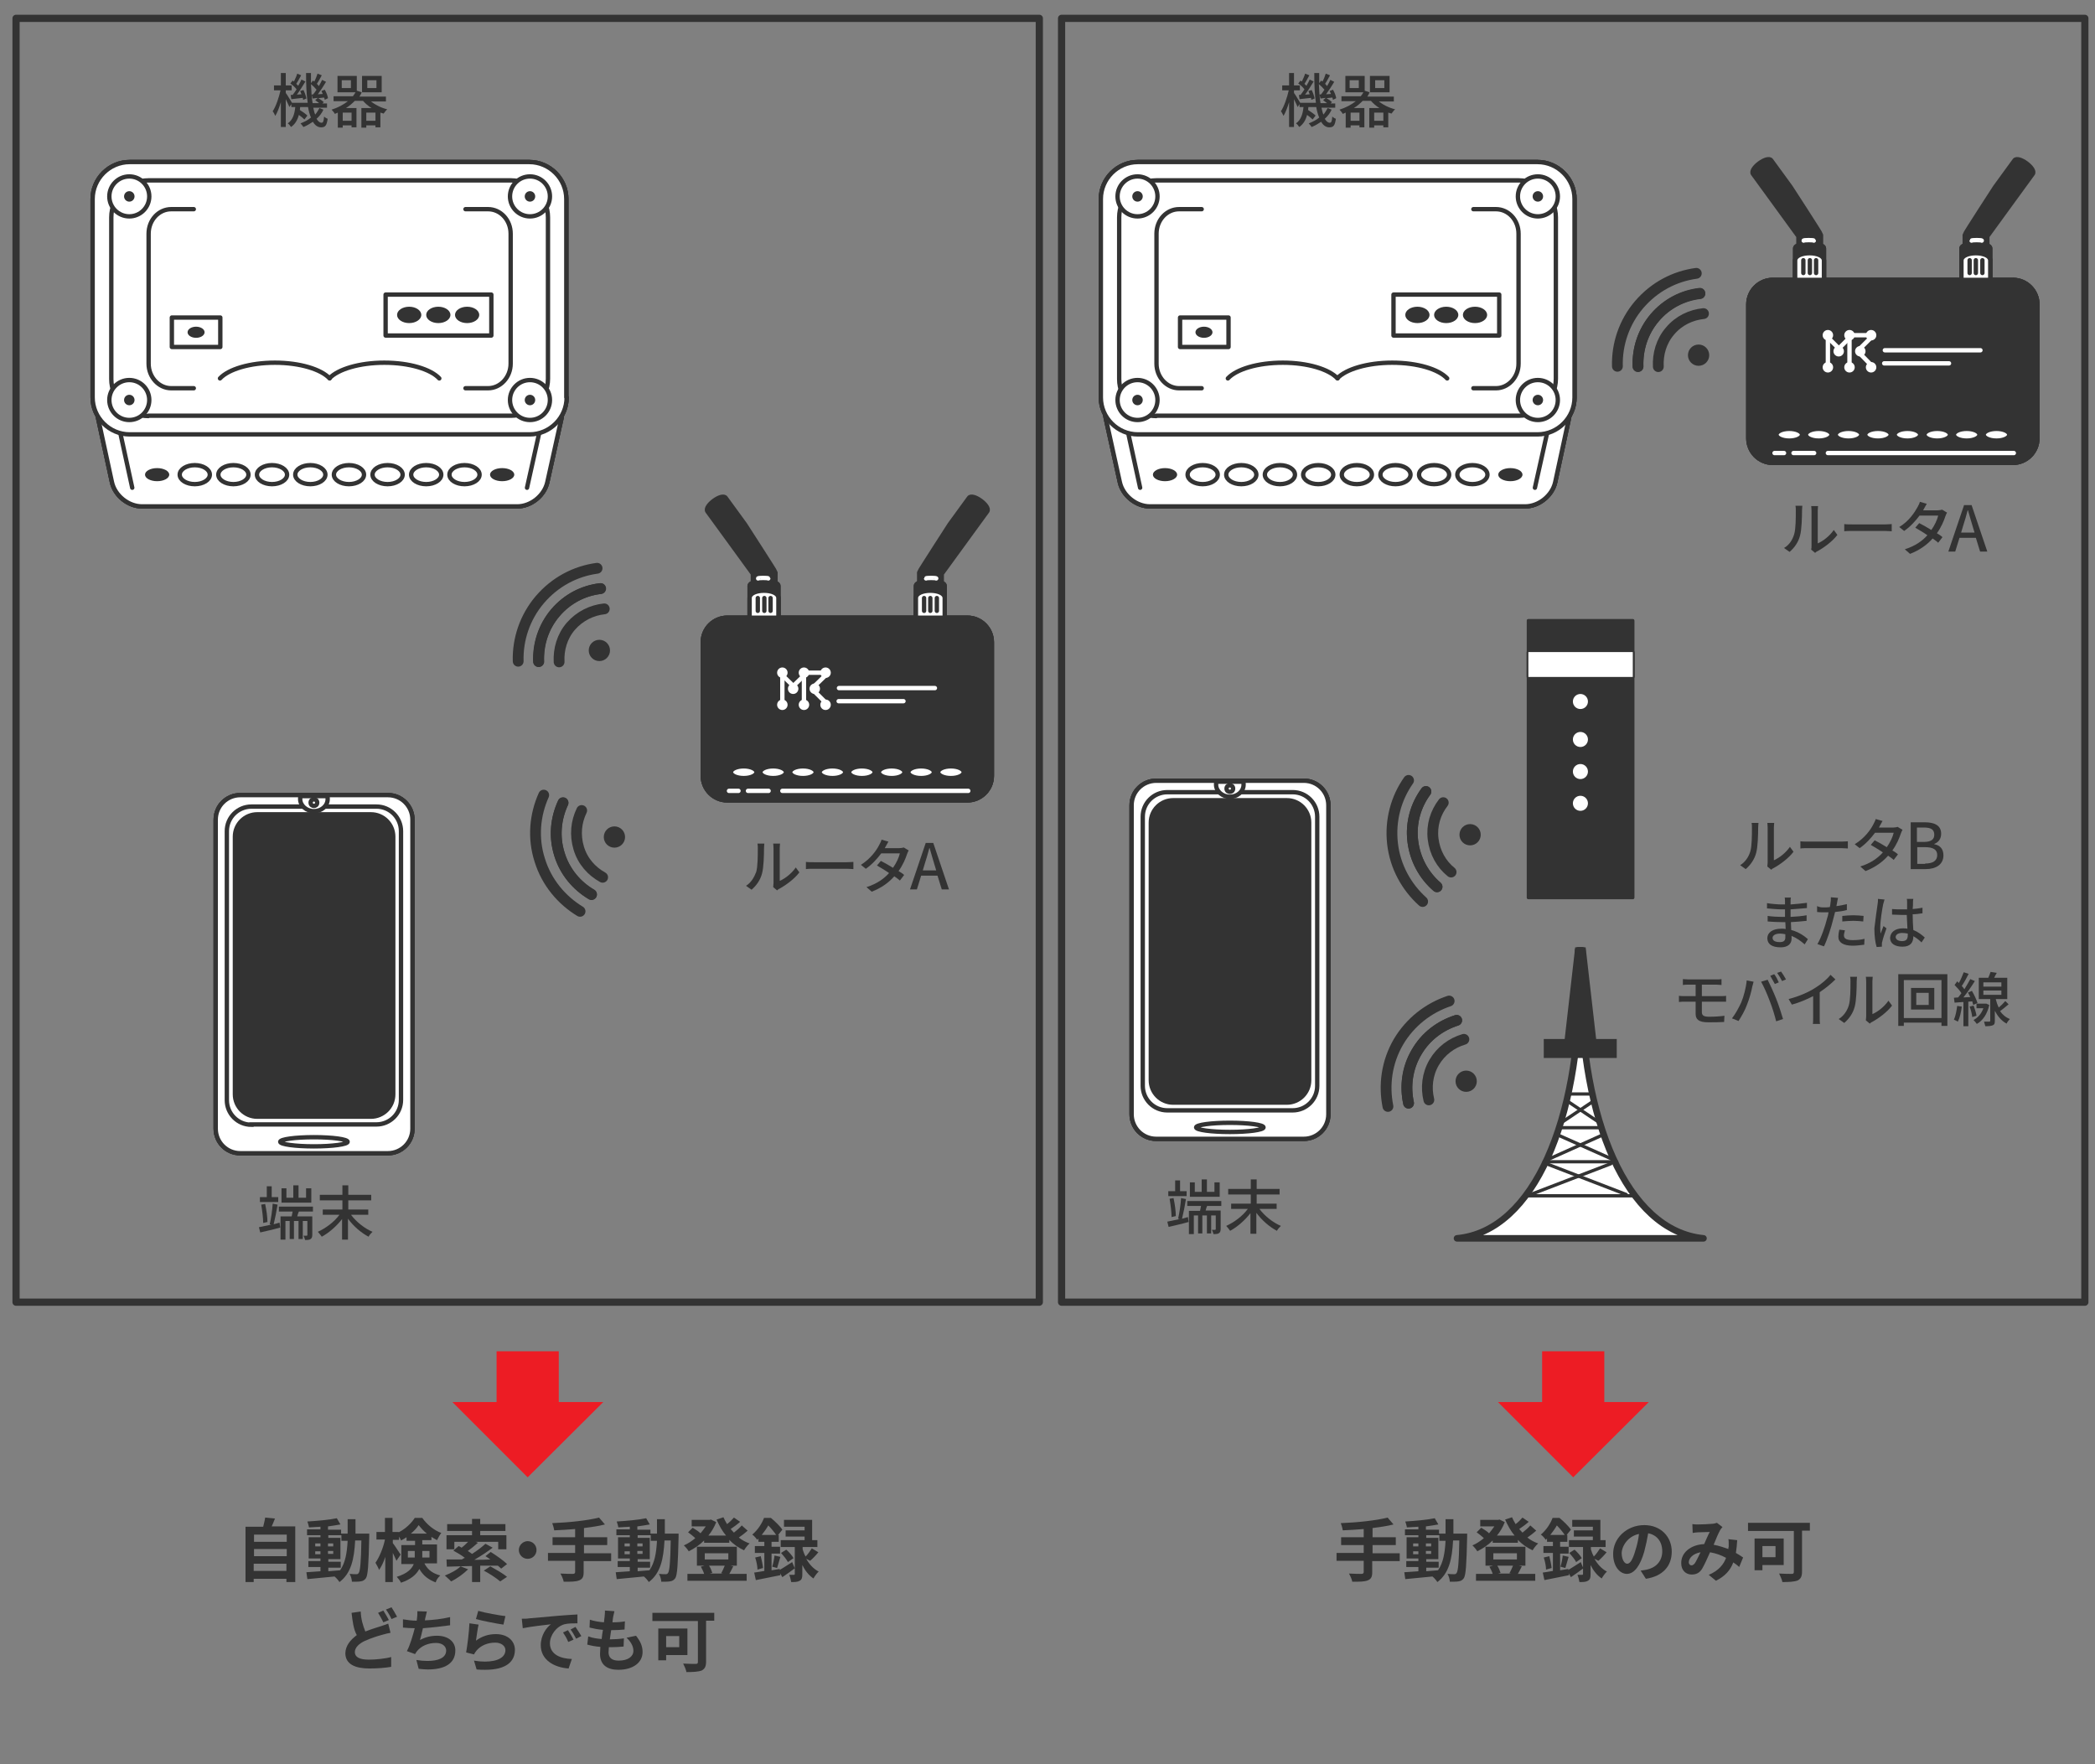 <?xml version="1.0" encoding="utf-8"?>
<!-- Generator: Adobe Illustrator 28.1.0, SVG Export Plug-In . SVG Version: 6.00 Build 0)  -->
<!DOCTYPE svg PUBLIC "-//W3C//DTD SVG 1.1//EN" "http://www.w3.org/Graphics/SVG/1.1/DTD/svg11.dtd">
<svg version="1.1" xmlns="http://www.w3.org/2000/svg" xmlns:xlink="http://www.w3.org/1999/xlink" x="0px" y="0px" width="640px"
	 height="539px" viewBox="0 0 640 539" style="enable-background:new 0 0 640 539;" xml:space="preserve">
<rect x="0" y="0" width="640" height="539" fill="#808080" stroke="none"/>
<g id="layer1">
	<g>
		<path style="fill:#333333;" d="M85.4,373.5l0.2,1.5c-2.1,0.6-4.4,1.1-6.1,1.5l-0.4-1.6c1-0.2,2.3-0.5,3.8-0.8l-0.5-0.1
			c0.4-1.7,0.8-4.4,0.9-6.3l1.5,0.3c-0.3,1.9-0.8,4.4-1.2,6L85.4,373.5z M85.1,367.2h-5.7v-1.5h2.1v-3.3h1.5v3.3h2V367.2z
			 M80.4,373.6c0-1.5-0.3-3.8-0.6-5.6l1.2-0.2c0.4,1.8,0.7,4,0.7,5.5L80.4,373.6z M91.3,370.1c-0.2,0.5-0.4,1-0.5,1.5h4.6v5.6
			c0,0.6-0.1,1-0.5,1.3c-0.4,0.3-1,0.3-1.7,0.3c-0.1-0.4-0.3-1-0.5-1.3c0.5,0,0.9,0,1,0c0.1,0,0.2-0.1,0.2-0.2V373h-1.4v5.5h-1.3
			V373h-1.4v5.5h-1.3V373h-1.3v5.7h-1.5v-7.1h3.4c0.1-0.5,0.2-1,0.3-1.5h-4.2v-1.5h10.4v1.5H91.3z M95.1,367.4H86V363h1.5v2.9h2.1
			v-3.8h1.6v3.8h2.3V363h1.6V367.4z"/>
		<path style="fill:#333333;" d="M107.3,371.2c1.6,2.1,4.1,4.1,6.5,5.1c-0.4,0.4-1,1-1.2,1.5c-2.3-1.2-4.6-3.2-6.3-5.5v6.4h-1.8v-6.3
			c-1.7,2.2-4,4.2-6.2,5.4c-0.3-0.4-0.8-1.1-1.2-1.5c2.4-1.1,5-3,6.6-5.2h-5.1v-1.6h6v-2.8h-6.9V365h6.9v-2.9h1.8v2.9h7v1.7h-7v2.8
			h6.1v1.6H107.3z"/>
	</g>
	<g>
		<path style="fill:#333333;" d="M98.8,33.5c-0.5,1.1-1.2,2-2.1,2.8c0.5,0.8,1,1.2,1.5,1.2c0.5,0,0.7-0.4,0.8-1.9c0.3,0.3,0.8,0.6,1.1,0.7
			c-0.3,2-0.7,2.6-2,2.6c-1,0-1.9-0.6-2.5-1.7c-0.9,0.6-1.9,1.2-2.9,1.6c-0.2-0.3-0.6-0.8-0.9-1.1c1.2-0.5,2.3-1,3.2-1.8
			c-0.4-0.9-0.7-2-0.9-3.2h-2.4c0,0.3-0.1,0.6-0.1,0.9c0.8,0.5,1.8,1.2,2.3,1.7L93,36.5c-0.4-0.4-1-0.9-1.7-1.4
			c-0.4,1.5-1.1,2.8-2.4,3.7c-0.2-0.3-0.6-0.9-1-1.1c1.6-1.1,2.1-3,2.3-5H89v-0.9l-0.6,0.9c-0.2-0.6-0.7-1.5-1.1-2.4v8.5h-1.5v-7.6
			c-0.5,1.7-1.1,3.2-1.7,4.2c-0.2-0.4-0.5-1.1-0.8-1.4c1-1.5,1.9-4.2,2.4-6.4h-2v-1.5h2.1v-3.8h1.5v3.8h1.8v1.5h-1.8v0.8
			c0.5,0.6,1.5,2.4,1.9,3h4.8c-0.4-2.6-0.5-5.7-0.5-9.1h1.5c0,1,0,2.1,0,3.1l0.6-0.8c0.1,0.1,0.2,0.2,0.4,0.3c0.4-0.7,0.8-1.7,1-2.4
			l1.3,0.5c-0.5,0.9-1,1.9-1.5,2.6c0.2,0.2,0.5,0.5,0.6,0.7c0.4-0.7,0.8-1.4,1-1.9l1.2,0.6c-0.7,1.2-1.7,2.7-2.5,3.8l1.5-0.1
			c-0.1-0.3-0.3-0.6-0.4-0.9l1-0.4c0.5,0.8,0.9,1.9,1,2.6l-1,0.5c0-0.2-0.1-0.5-0.2-0.7c-0.6,0.1-1.2,0.1-1.8,0.2
			c0.6,0.3,1.3,0.8,1.7,1.2l-0.4,0.4h1.4v1.3h-4.2c0.2,0.8,0.3,1.5,0.6,2.1c0.5-0.6,0.9-1.3,1.3-2L98.8,33.5z M89.4,29
			c0.4-0.5,0.8-1.1,1.2-1.7c-0.4-0.6-1.2-1.3-1.9-1.8l0.7-0.9c0.1,0.1,0.2,0.2,0.4,0.3c0.4-0.8,0.8-1.7,1-2.4L92,23
			c-0.5,0.9-1,1.9-1.5,2.6c0.2,0.2,0.5,0.5,0.6,0.6c0.4-0.7,0.8-1.4,1-1.9l1.2,0.6c-0.8,1.3-1.7,2.8-2.6,4l1.4-0.1
			c-0.1-0.3-0.3-0.7-0.4-1l1-0.3c0.4,0.8,0.8,1.9,0.9,2.6l-1,0.4c0-0.2-0.1-0.4-0.1-0.6c-1.2,0.1-2.4,0.3-3.5,0.4l-0.2-1.3L89.4,29z
			 M95.7,28.8c0.3-0.4,0.7-0.9,1-1.4c-0.4-0.5-1.1-1.2-1.7-1.7c0.1,2.2,0.2,4.1,0.5,5.8h2c-0.4-0.3-0.8-0.6-1.2-0.9l0.8-0.7
			l-1.6,0.2l-0.3-1.2L95.7,28.8z"/>
		<path style="fill:#333333;" d="M113.1,30.8c1.3,1.1,3.2,2.1,5.2,2.6c-0.4,0.3-0.8,0.9-1.1,1.3c-0.3-0.1-0.7-0.2-1-0.3v4.5h-1.5v-0.6h-2.8
			V39h-1.5V33h3.1c-1-0.6-1.9-1.4-2.6-2.2h-2.5c-0.8,0.8-1.7,1.6-2.7,2.2h3.2v5.9h-1.5v-0.6h-2.7V39h-1.5v-4.6
			c-0.3,0.1-0.6,0.3-0.9,0.4c-0.2-0.4-0.7-1-1-1.3c1.9-0.6,3.6-1.5,5-2.6h-4.4v-1.5h5.9c0.3-0.4,0.6-0.8,0.8-1.2h-5.5v-5h5.9v4.5
			l1.5,0.5c-0.2,0.4-0.4,0.9-0.7,1.3h8.1v1.5H113.1z M107.2,24.5h-2.8v2.4h2.8V24.5z M107.4,34.4h-2.7v2.5h2.7V34.4z M116.6,28.2h-6
			v-5h6V28.2z M114.7,36.9v-2.5h-2.8v2.5H114.7z M115,24.5h-2.8v2.4h2.8V24.5z"/>
	</g>
	<g>
		<path style="fill:#333333;" d="M231,266.4c0.5-1.6,0.5-5.1,0.5-7.2c0-0.6,0-1-0.1-1.5h2.1c0,0.1-0.1,0.8-0.1,1.4c0,2.1-0.1,5.9-0.6,7.7
			c-0.5,2-1.7,3.7-3.2,5l-1.7-1.2C229.4,269.7,230.4,268,231,266.4z M236.3,269.8v-10.7c0-0.7-0.1-1.3-0.1-1.4h2.1
			c0,0.1-0.1,0.7-0.1,1.4v10c1.6-0.7,3.6-2.2,4.9-4.1l1.1,1.5c-1.5,2-4.1,3.9-6.1,5c-0.3,0.1-0.5,0.3-0.7,0.5l-1.2-1
			C236.2,270.6,236.3,270.2,236.3,269.8z"/>
		<path style="fill:#333333;" d="M246.2,263.3c0.6,0.1,1.7,0.1,2.7,0.1h9.8c0.9,0,1.6-0.1,2-0.1v2.2c-0.4,0-1.2-0.1-2-0.1h-9.8
			c-1,0-2.1,0-2.7,0.1V263.3z"/>
		<path style="fill:#333333;" d="M268.6,258.1c0.2-0.4,0.6-1.1,0.7-1.6l2.1,0.6c-0.3,0.5-0.7,1.2-0.9,1.6l-0.2,0.4h4.4c0.5,0,1-0.1,1.4-0.2
			l1.5,0.9c-0.2,0.3-0.4,0.8-0.5,1.1c-0.5,1.5-1.3,3.4-2.6,5.2c0.7,0.4,1.3,0.8,1.7,1.2l-1.3,1.7c-0.4-0.4-1-0.8-1.7-1.3
			c-1.6,1.8-3.8,3.5-6.9,4.7l-1.6-1.4c3.2-1,5.4-2.6,6.9-4.3c-1.3-0.9-2.7-1.7-3.7-2.3l1.2-1.4c1,0.5,2.4,1.3,3.7,2.1
			c1-1.4,1.8-3.1,2.1-4.4h-5.7c-1.2,1.6-2.8,3.4-4.7,4.7l-1.5-1.2C266,262.3,267.8,259.7,268.6,258.1z"/>
		<path style="fill:#333333;" d="M282.8,257.5h2.3l4.8,14.2h-2.2l-1.3-4.2h-5l-1.3,4.2h-2.1L282.8,257.5z M286,265.9l-0.6-2
			c-0.5-1.6-0.9-3.1-1.4-4.8h-0.1c-0.4,1.6-0.9,3.2-1.4,4.8l-0.6,2H286z"/>
	</g>
	<g>
		<path style="fill:#333333;" d="M90.2,466.4v16.9h-2.7v-1h-10v1H75v-16.9h5.4c0.2-0.9,0.5-1.9,0.6-2.8l3,0.3c-0.3,0.8-0.7,1.7-1,2.4H90.2z
			 M77.6,468.8v2.2h10v-2.2H77.6z M77.6,473.2v2.2h10v-2.2H77.6z M87.5,479.9v-2.2h-10v2.2H87.5z"/>
		<path style="fill:#333333;" d="M112.8,468.4c0,0,0,0.8,0,1.1c-0.2,8.6-0.4,11.6-1,12.6c-0.5,0.7-1,0.9-1.7,1c-0.6,0.1-1.6,0.1-2.6,0.1
			c0-0.7-0.3-1.7-0.7-2.4c0.9,0.1,1.7,0.1,2.1,0.1c0.3,0,0.5-0.1,0.7-0.4c0.4-0.6,0.7-3.1,0.8-9.9h-1.9c-0.3,5.6-1.2,10-4.8,12.7
			c-0.3-0.5-0.9-1.2-1.5-1.7c-3,0.3-6,0.6-8.3,0.8l-0.3-2.1c1.2-0.1,2.6-0.2,4.3-0.3v-1.3h-3.7v-1.8h3.7v-0.8h-3.6v-6.5h3.6V469
			h-4.1v-1.8h4.1v-0.8c-1.2,0.1-2.4,0.1-3.5,0.2c-0.1-0.5-0.3-1.3-0.5-1.8c3.1-0.2,6.7-0.5,9-1l1.1,1.9c-1.1,0.2-2.4,0.4-3.8,0.6v1
			h4v1.2h2c0-1.4,0-2.8,0-4.4h2.4c0,1.5,0,3,0,4.4H112.8z M96.3,472.4h1.6v-0.9h-1.6V472.4z M97.9,474.8v-0.9h-1.6v0.9H97.9z
			 M100.2,480c1.2-0.1,2.4-0.2,3.7-0.3c1.6-2.3,2.1-5.3,2.3-9h-1.9V469h-4v0.8h3.7v6.5h-3.7v0.8h3.8v1.8h-3.8V480z M101.8,472.4
			v-0.9h-1.6v0.9H101.8z M100.2,473.8v0.9h1.6v-0.9H100.2z"/>
		<path style="fill:#333333;" d="M129.7,477.7c1.2,2.2,2.8,3,4.8,3.6c-0.6,0.5-1.2,1.3-1.4,2.1c-2.1-0.8-3.7-1.9-5-4.1
			c-0.9,1.7-2.6,3.2-5.6,4.2c-0.2-0.5-0.9-1.4-1.3-1.8c3.2-1,4.6-2.4,5.2-3.9h-3.8v-5.8h4.2v-1.3h-2.6v-1.1c-0.6,0.4-1.1,0.7-1.7,1
			c-0.1-0.4-0.4-0.8-0.6-1.2v1h-1.9v1c0.6,0.7,2,3,2.4,3.5l-1.3,1.9c-0.2-0.6-0.7-1.5-1.1-2.4v8.9h-2.3v-7.7c-0.5,1.6-1.2,3-1.9,4
			c-0.2-0.7-0.8-1.6-1.1-2.2c1.2-1.7,2.4-4.6,2.9-7.1H115V468h2.6v-4.3h2.3v4.3h1.9v0.1c2-1,3.9-2.8,4.9-4.4h2.3
			c1.4,2,3.6,3.8,5.8,4.6c-0.5,0.6-0.9,1.5-1.3,2.2c-0.5-0.3-1.1-0.6-1.7-1v1H129v1.3h4.5v5.8H129.7z M126.7,475.8
			c0-0.2,0-0.5,0-0.7v-1.3h-2.1v2H126.7z M130.4,468.5c-1-0.8-1.9-1.8-2.5-2.6c-0.6,0.9-1.4,1.8-2.4,2.6H130.4z M129,473.8v1.3
			c0,0.2,0,0.4,0,0.7h2.2v-2H129z"/>
		<path style="fill:#333333;" d="M143,479.4c-1.4,1.4-3.5,2.9-5.2,3.7c-0.4-0.5-1.4-1.3-1.9-1.8c1.8-0.7,3.7-1.7,4.8-2.8L143,479.4z
			 M146.7,478.3v5h-2.5v-4.9c-2.9,0.1-5.6,0.1-7.7,0.2l-0.1-2.2c1.3,0,2.9,0,4.7,0c0.3-0.2,0.6-0.4,0.9-0.5c-1-0.8-2.4-1.6-3.5-2.2
			l1.6-1.4c0.3,0.1,0.6,0.3,0.9,0.5c0.7-0.5,1.4-1.2,2-1.8h-4.2v2.3h-2.4v-4.3h7.8v-1.3h-7.6v-2.1h7.6v-1.6h2.5v1.6h7.7v2.1h-7.7
			v1.3h8v4.3h-2.5v-2.3h-6.9l0.7,0.3c-1,0.9-2.1,1.8-3.1,2.5c0.5,0.3,0.9,0.6,1.3,0.9c1.6-1,3-2.1,4.1-3.1l2.2,1.2
			c-1.7,1.3-3.7,2.6-5.6,3.7c1.6,0,3.3,0,4.9-0.1c-0.5-0.4-1-0.7-1.5-1l1.6-1.3c1.6,1,3.9,2.6,5,3.7l-1.8,1.4
			c-0.3-0.3-0.6-0.6-1-0.9L146.7,478.3z M149.8,478.5c1.6,0.9,3.9,2.2,5.1,3.2l-2.1,1.4c-1-0.9-3.3-2.4-5-3.3L149.8,478.5z"/>
		<path style="fill:#333333;" d="M161.2,470.8c1.5,0,2.7,1.2,2.7,2.7s-1.2,2.7-2.7,2.7s-2.7-1.2-2.7-2.7S159.8,470.8,161.2,470.8z"/>
		<path style="fill:#333333;" d="M186.6,476.9h-8.3v3.4c0,1.5-0.4,2.1-1.4,2.5c-1,0.4-2.5,0.4-4.7,0.4c-0.1-0.7-0.6-1.8-1-2.5
			c1.6,0.1,3.3,0.1,3.8,0.1c0.5,0,0.7-0.2,0.7-0.6v-3.4h-8.3v-2.4h8.3V472h-6.9v-2.4h6.9v-2.5c-2.2,0.2-4.4,0.3-6.4,0.4
			c-0.1-0.7-0.4-1.7-0.6-2.2c5.1-0.2,10.8-0.8,14.3-1.7l1.8,2.1c-1.9,0.5-4.1,0.8-6.4,1.1v2.8h7.1v2.4h-7.1v2.5h8.3V476.9z"/>
		<path style="fill:#333333;" d="M207.3,468.4c0,0,0,0.8,0,1.1c-0.2,8.6-0.4,11.6-1,12.6c-0.5,0.7-1,0.9-1.7,1c-0.6,0.1-1.6,0.1-2.6,0.1
			c0-0.7-0.3-1.7-0.7-2.4c0.9,0.1,1.7,0.1,2.1,0.1c0.3,0,0.5-0.1,0.7-0.4c0.4-0.6,0.7-3.1,0.8-9.9H203c-0.3,5.6-1.2,10-4.8,12.7
			c-0.3-0.5-0.9-1.2-1.5-1.7c-3,0.3-6,0.6-8.3,0.8l-0.3-2.1c1.2-0.1,2.6-0.2,4.3-0.3v-1.3h-3.7v-1.8h3.7v-0.8h-3.6v-6.5h3.6V469
			h-4.1v-1.8h4.1v-0.8c-1.2,0.1-2.4,0.1-3.5,0.2c-0.1-0.5-0.3-1.3-0.5-1.8c3.1-0.2,6.7-0.5,9-1l1.1,1.9c-1.1,0.2-2.4,0.4-3.8,0.6v1
			h4v1.2h2c0-1.4,0-2.8,0-4.4h2.4c0,1.5,0,3,0,4.4H207.3z M190.8,472.4h1.6v-0.9h-1.6V472.4z M192.4,474.8v-0.9h-1.6v0.9H192.4z
			 M194.7,480c1.2-0.1,2.4-0.2,3.7-0.3c1.6-2.3,2.1-5.3,2.3-9h-1.9V469h-4v0.8h3.7v6.5h-3.7v0.8h3.8v1.8h-3.8V480z M196.3,472.4
			v-0.9h-1.6v0.9H196.3z M194.7,473.8v0.9h1.6v-0.9H194.7z"/>
		<path style="fill:#333333;" d="M228.4,467.6c-0.8,0.7-1.8,1.5-2.7,2.1c1,0.8,2.1,1.4,3.3,1.8c-0.6,0.5-1.3,1.4-1.7,2.1
			c-1.7-0.8-3.2-1.8-4.5-3.2v0.9h-7.7v-0.7c-1.4,1.4-3.1,2.5-4.7,3.3c-0.3-0.5-1-1.4-1.5-1.8c1.2-0.5,2.4-1.3,3.5-2.2
			c-0.6-0.6-1.5-1.3-2.2-1.8l1.4-1.4c0.8,0.5,1.8,1.1,2.4,1.7c0.6-0.7,1.1-1.4,1.6-2.1h-4.3v-2h5.5l0.4-0.1l1.6,0.8
			c-0.6,1.5-1.4,2.9-2.4,4.1h5.4c-1.2-1.4-2.1-3.1-2.9-4.9l2.1-0.7c0.3,0.7,0.7,1.4,1.1,2.1c0.8-0.6,1.6-1.4,2.1-2l1.9,1.3
			c-0.9,0.8-2,1.6-2.9,2.2c0.3,0.4,0.7,0.7,1,1.1c0.9-0.7,1.8-1.5,2.4-2.2L228.4,467.6z M224,478.5c-0.4,0.9-0.9,1.7-1.2,2.3h5.3
			v2.1H210v-2.1h5.1c-0.2-0.7-0.6-1.5-1-2.2l1.1-0.3h-2.3v-5.8h12.2v5.8h-1.9L224,478.5z M215.3,476.4h7.2v-1.9h-7.2V476.4z
			 M216.6,478.3c0.5,0.7,0.8,1.6,1,2.2l-0.8,0.2h4.1l-0.6-0.1c0.4-0.6,0.8-1.6,1.1-2.3H216.6z"/>
		<path style="fill:#333333;" d="M238.2,479.6c1-0.6,2.4-1.5,3.8-2.4l0.8,1.9c-1.2,0.9-2.6,1.9-3.8,2.7l-0.7-1.2l0.1,0.6
			c-2.6,0.5-5.4,1.1-7.5,1.5l-0.5-2.3c0.9-0.1,1.9-0.3,3.1-0.5v-5.5h-2.9v-2.1h2.9V471h-1.8V470c-0.1,0.1-0.3,0.3-0.4,0.4
			c-0.3-0.5-1-1.3-1.5-1.6c1.8-1.5,3-3.5,3.6-5.1h2.1c1.2,1,2.8,2.5,3.5,3.6l-1.3,1.6h0.2v2.1h-2.2v1.5h2.6v2.1h-2.6v5.1l2.5-0.4
			L238.2,479.6z M232.4,475.4c0.3,1.2,0.6,2.6,0.7,3.6l-1.7,0.5c0-1-0.3-2.5-0.7-3.7L232.4,475.4z M237.1,468.9
			c-0.6-0.9-1.5-2-2.4-2.9c-0.5,0.9-1.2,1.9-2,2.9H237.1z M235.9,478.6c0.3-0.9,0.6-2.4,0.7-3.4l1.8,0.4c-0.4,1.2-0.7,2.5-1,3.4
			L235.9,478.6z M246.3,476.2c0.9,1.6,2.1,3,3.8,3.9c-0.5,0.4-1.2,1.4-1.6,2.1c-1.5-1-2.6-2.5-3.4-4.1v2.8c0,1-0.1,1.6-0.8,2
			c-0.7,0.4-1.5,0.4-2.6,0.4c-0.1-0.6-0.3-1.5-0.6-2.2c0.6,0,1.2,0,1.4,0c0.2,0,0.3-0.1,0.3-0.3v-8.2h-4.3v-2.1h7.3v-1.1h-5.8v-1.9
			h5.8v-1.1h-6.3v-2.1h8.6v6.2h1.6v2.1h-4.5v0.7c0.2,0.7,0.5,1.5,0.9,2.2c0.7-0.7,1.4-1.7,1.9-2.5l2,1.2c-0.8,1-1.8,2-2.5,2.6
			L246.3,476.2z M240.2,473.4c0.8,0.7,1.8,1.8,2.2,2.6l-1.7,1.2c-0.4-0.8-1.3-1.9-2.1-2.8L240.2,473.4z"/>
		<path style="fill:#333333;" d="M109,499.5c-1-1.7-1.3-4.3-1.6-6.8l2.8-0.4c0.1,2.5,0.7,4.3,1.4,6.1c1.8-0.7,3.7-1.3,4.7-1.6
			c0.8-0.3,1.6-0.5,2.3-0.8l0.7,2.8c-0.7,0.1-1.4,0.3-2.5,0.6c-1.5,0.4-3.4,1-5.4,1.9c-1.7,0.8-3,2-3,3.4c0,1.5,1.4,2.3,4.3,2.3
			c2.1,0,5-0.3,6.8-0.8l0,3c-1.8,0.3-4,0.5-6.7,0.5c-4.1,0-7.3-1.2-7.3-4.7C105.6,502.7,107,501,109,499.5z M117.1,492
			c0.5,0.8,1.3,2.1,1.7,2.9l-1.7,0.7c-0.4-0.9-1.1-2.1-1.6-2.9L117.1,492z M119.6,491c0.5,0.8,1.3,2.1,1.7,2.9l-1.7,0.7
			c-0.4-0.9-1.1-2.1-1.7-2.9L119.6,491z"/>
		<path style="fill:#333333;" d="M123.2,494.7c1.2,0.2,2.8,0.4,4.1,0.4c0-0.3,0.1-0.6,0.1-0.8c0.1-0.7,0.1-1.2,0.1-1.7v-0.4l2.9,0.1
			c-0.2,0.7-0.3,1.4-0.5,2.1l-0.1,0.6c2.4-0.1,5.2-0.4,7.7-1l0,2.5c-2.2,0.3-5.5,0.7-8.3,0.9c-0.3,1.3-0.6,2.6-0.9,3.6
			c1.7-0.9,3.3-1.3,5.2-1.3c3.4,0,5.6,1.8,5.6,4.5c0,4-3.3,5.8-8.4,5.8c-0.9,0-1.8-0.1-2.8-0.2l-0.7-2.7c1.2,0.2,2.3,0.3,3.4,0.3
			c3.2,0,5.7-0.9,5.7-3.2c0-1.2-1.1-2.3-3.1-2.3c-2.4,0-4.5,0.9-5.8,2.5c-0.2,0.3-0.4,0.5-0.6,0.9l-2.5-0.9c1-1.9,1.8-4.7,2.4-7
			c-1.3,0-2.5-0.1-3.6-0.2V494.7z"/>
		<path style="fill:#333333;" d="M143.4,495.9l2.8,0.4c-0.3,1.2-0.6,3.7-0.8,4.9c1.9-1.4,3.9-2,6.1-2c3.7,0,5.8,2.2,5.8,4.8
			c0,3.4-2.4,6.1-9.1,6.1c-0.8,0-1.7,0-2.6-0.1l-0.8-2.7c1.2,0.2,2.3,0.3,3.3,0.3c4.1,0,6.3-1.4,6.3-3.5c0-1.3-1.3-2.3-3.1-2.3
			c-2.4,0-4.4,0.9-5.7,2.4c-0.4,0.5-0.6,0.8-0.8,1.2l-2.4-0.6C142.8,502.5,143.3,498.5,143.4,495.9z M146.1,492.1
			c2,0.6,6.5,1.4,8.3,1.6l-0.6,2.6c-2.1-0.3-6.7-1.2-8.4-1.7L146.1,492.1z"/>
		<path style="fill:#333333;" d="M161.5,494.4c1.7-0.1,5.2-0.5,9-0.8c2.1-0.2,4.4-0.3,5.9-0.4l0,2.7c-1.1,0-2.9,0-4,0.3
			c-2.5,0.7-4.4,3.4-4.4,5.8c0,3.4,3.2,4.7,6.7,4.8l-1,2.9c-4.4-0.3-8.5-2.6-8.5-7.1c0-3,1.7-5.4,3.1-6.4c-1.8,0.2-6.2,0.7-8.6,1.2
			l-0.3-2.9C160.3,494.5,161.1,494.5,161.5,494.4z M173.5,498c0.5,0.8,1.3,2,1.7,2.9l-1.6,0.7c-0.5-1.2-1-2-1.6-2.9L173.5,498z
			 M175.8,497c0.5,0.7,1.3,2,1.8,2.8l-1.6,0.8c-0.6-1.1-1-1.9-1.7-2.8L175.8,497z"/>
		<path style="fill:#333333;" d="M179.7,499.9c1.3,0.5,2.8,0.7,4.1,0.8c0.1-0.9,0.2-1.9,0.4-2.8c-1.4-0.1-2.9-0.4-4.1-0.7l0.1-2.4
			c1.2,0.4,2.8,0.7,4.3,0.8c0.1-0.6,0.1-1.2,0.2-1.7c0-0.4,0.1-0.8,0.1-1.3c0-0.2,0-0.4,0-0.6l2.9,0.2c-0.2,0.8-0.3,1.3-0.4,1.8
			c-0.1,0.4-0.1,0.9-0.2,1.6c1.5,0,2.8-0.1,3.8-0.3l-0.1,2.5c-1.2,0.1-2.4,0.2-4.1,0.2c-0.1,0.9-0.3,1.9-0.4,2.8h0.1
			c1.3,0,2.8-0.1,4.2-0.3l-0.1,2.5c-1.2,0.1-2.4,0.2-3.7,0.2h-0.8c0,0.6-0.1,1.1-0.1,1.5c0,1.7,1,2.6,3.1,2.6c2.9,0,4.5-1.3,4.5-3
			c0-1.4-0.8-2.8-2.1-4l2.9-0.6c1.4,1.8,2,3.2,2,5c0,3.1-2.8,5.4-7.4,5.4c-3.3,0-5.6-1.4-5.6-4.9c0-0.5,0.1-1.2,0.1-2.1
			c-1.5-0.1-2.9-0.4-4-0.7L179.7,499.9z"/>
		<path style="fill:#333333;" d="M218.1,495.1h-2.4v12.5c0,1.5-0.4,2.2-1.3,2.7c-1,0.4-2.6,0.5-4.7,0.5c-0.1-0.7-0.7-2-1-2.6
			c1.5,0.1,3.3,0.1,3.8,0.1c0.5,0,0.7-0.1,0.7-0.6v-12.5h-13.9v-2.5h18.9V495.1z M203.5,505.6v1.6h-2.4v-9.7h8.9v8.1H203.5z
			 M203.5,499.8v3.4h4v-3.4H203.5z"/>
	</g>
	<g>
		<path style="fill:#333333;" d="M427.5,476.9h-8.3v3.4c0,1.5-0.4,2.1-1.4,2.5c-1,0.4-2.5,0.4-4.7,0.4c-0.1-0.7-0.6-1.8-1-2.5
			c1.6,0.1,3.3,0.1,3.8,0.1c0.5,0,0.7-0.2,0.7-0.6v-3.4h-8.3v-2.4h8.3V472h-6.9v-2.4h6.9v-2.5c-2.2,0.2-4.4,0.3-6.4,0.4
			c-0.1-0.7-0.4-1.7-0.6-2.2c5.1-0.2,10.8-0.8,14.3-1.7l1.8,2.1c-1.9,0.5-4.1,0.8-6.4,1.1v2.8h7.1v2.4h-7.1v2.5h8.3V476.9z"/>
		<path style="fill:#333333;" d="M448.2,468.4c0,0,0,0.8,0,1.1c-0.2,8.6-0.4,11.6-1,12.6c-0.5,0.7-1,0.9-1.7,1c-0.6,0.1-1.6,0.1-2.6,0.1
			c0-0.7-0.3-1.7-0.7-2.4c0.9,0.1,1.7,0.1,2.1,0.1c0.3,0,0.5-0.1,0.7-0.4c0.4-0.6,0.7-3.1,0.8-9.9h-1.9c-0.3,5.6-1.2,10-4.8,12.7
			c-0.3-0.5-0.9-1.2-1.5-1.7c-3,0.3-6,0.6-8.3,0.8l-0.3-2.1c1.2-0.1,2.6-0.2,4.3-0.3v-1.3h-3.7v-1.8h3.7v-0.8h-3.6v-6.5h3.6V469
			h-4.1v-1.8h4.1v-0.8c-1.2,0.1-2.4,0.1-3.5,0.2c-0.1-0.5-0.3-1.3-0.5-1.8c3.1-0.2,6.7-0.5,9-1l1.1,1.9c-1.1,0.2-2.4,0.4-3.8,0.6v1
			h4v1.2h2c0-1.4,0-2.8,0-4.4h2.4c0,1.5,0,3,0,4.4H448.2z M431.7,472.4h1.6v-0.9h-1.6V472.4z M433.3,474.8v-0.9h-1.6v0.9H433.3z
			 M435.6,480c1.2-0.1,2.4-0.2,3.7-0.3c1.6-2.3,2.1-5.3,2.3-9h-1.9V469h-4v0.8h3.7v6.5h-3.7v0.8h3.8v1.8h-3.8V480z M437.2,472.4
			v-0.9h-1.6v0.9H437.2z M435.6,473.8v0.9h1.6v-0.9H435.6z"/>
		<path style="fill:#333333;" d="M469.3,467.6c-0.8,0.7-1.8,1.5-2.7,2.1c1,0.8,2.1,1.4,3.3,1.8c-0.6,0.5-1.3,1.4-1.7,2.1
			c-1.7-0.8-3.2-1.8-4.5-3.2v0.9H456v-0.7c-1.4,1.4-3.1,2.5-4.7,3.3c-0.3-0.5-1-1.4-1.5-1.8c1.2-0.5,2.4-1.3,3.5-2.2
			c-0.6-0.6-1.5-1.3-2.2-1.8l1.4-1.4c0.8,0.5,1.8,1.1,2.4,1.7c0.6-0.7,1.1-1.4,1.6-2.1h-4.3v-2h5.5l0.4-0.1l1.6,0.8
			c-0.6,1.5-1.4,2.9-2.4,4.1h5.4c-1.2-1.4-2.1-3.1-2.9-4.9l2.1-0.7c0.3,0.7,0.7,1.4,1.1,2.1c0.8-0.6,1.6-1.4,2.1-2l1.9,1.3
			c-0.9,0.8-2,1.6-2.9,2.2c0.3,0.4,0.7,0.7,1,1.1c0.9-0.7,1.8-1.5,2.4-2.2L469.3,467.6z M464.9,478.5c-0.4,0.9-0.9,1.7-1.2,2.3h5.3
			v2.1h-18.1v-2.1h5.1c-0.2-0.7-0.6-1.5-1-2.2l1.1-0.3h-2.3v-5.8h12.2v5.8H464L464.9,478.5z M456.2,476.4h7.2v-1.9h-7.2V476.4z
			 M457.4,478.3c0.5,0.7,0.8,1.6,1,2.2l-0.8,0.2h4.1l-0.6-0.1c0.4-0.6,0.8-1.6,1.1-2.3H457.4z"/>
		<path style="fill:#333333;" d="M479.1,479.6c1-0.6,2.4-1.5,3.8-2.4l0.8,1.9c-1.2,0.9-2.6,1.9-3.8,2.7l-0.7-1.2l0.1,0.6
			c-2.6,0.5-5.4,1.1-7.5,1.5l-0.5-2.3c0.9-0.1,1.9-0.3,3.1-0.5v-5.5h-2.9v-2.1h2.9V471h-1.8V470c-0.1,0.1-0.3,0.3-0.4,0.4
			c-0.3-0.5-1-1.3-1.5-1.6c1.8-1.5,3-3.5,3.6-5.1h2.1c1.2,1,2.8,2.5,3.5,3.6l-1.3,1.6h0.2v2.1h-2.2v1.5h2.6v2.1h-2.6v5.1l2.5-0.4
			L479.1,479.6z M473.3,475.4c0.3,1.2,0.6,2.6,0.7,3.6l-1.7,0.5c0-1-0.3-2.5-0.7-3.7L473.3,475.4z M478,468.9
			c-0.6-0.9-1.5-2-2.4-2.9c-0.5,0.9-1.2,1.9-2,2.9H478z M476.7,478.6c0.3-0.9,0.6-2.4,0.7-3.4l1.8,0.4c-0.4,1.2-0.7,2.5-1,3.4
			L476.7,478.6z M487.1,476.2c0.9,1.6,2.1,3,3.8,3.9c-0.5,0.4-1.2,1.4-1.6,2.1c-1.5-1-2.6-2.5-3.4-4.1v2.8c0,1-0.1,1.6-0.8,2
			c-0.7,0.4-1.5,0.4-2.6,0.4c-0.1-0.6-0.3-1.5-0.6-2.2c0.6,0,1.2,0,1.4,0c0.2,0,0.3-0.1,0.3-0.3v-8.2h-4.3v-2.1h7.3v-1.1h-5.8v-1.9
			h5.8v-1.1h-6.3v-2.1h8.6v6.2h1.6v2.1h-4.5v0.7c0.2,0.7,0.5,1.5,0.9,2.2c0.7-0.7,1.4-1.7,1.9-2.5l2,1.2c-0.8,1-1.8,2-2.5,2.6
			L487.1,476.2z M481,473.4c0.8,0.7,1.8,1.8,2.2,2.6l-1.7,1.2c-0.4-0.8-1.3-1.9-2.1-2.8L481,473.4z"/>
		<path style="fill:#333333;" d="M502.3,465.9c5.1,0,8.4,3.6,8.4,8.1c0,4.4-2.7,7.5-7.9,8.3l-1.6-2.5c0.8-0.1,1.4-0.2,1.9-0.3
			c2.7-0.6,4.7-2.5,4.7-5.6c0-2.9-1.6-5-4.3-5.5c-0.3,1.8-0.7,3.7-1.2,5.6c-1.2,4.2-3,6.8-5.3,6.8c-2.3,0-4.2-2.5-4.2-6
			C492.7,470,496.9,465.9,502.3,465.9z M497.1,477.7c0.9,0,1.7-1.3,2.5-4.1c0.5-1.5,0.9-3.3,1.1-5c-3.4,0.7-5.3,3.7-5.3,6
			C495.5,476.6,496.3,477.7,497.1,477.7z"/>
		<path style="fill:#333333;" d="M520.6,471.7c0.6-1.3,1.2-2.8,1.7-3.7c-0.8,0-2.6,0.1-3.5,0.1c-0.4,0-1.2,0.1-1.7,0.2l-0.1-2.7
			c0.5,0.1,1.3,0.1,1.7,0.1c1.2,0,3.4-0.1,4.4-0.2c0.5,0,1-0.2,1.4-0.3l1.7,1.3c-0.3,0.3-0.5,0.6-0.7,0.9c-0.5,0.9-1.3,2.7-2,4.5
			c1.6,0.3,3.1,0.8,4.5,1.3c0-0.3,0-0.5,0.1-0.7c0-0.4,0-0.8,0-1.2s0-0.8-0.1-1.1l2.7,0.3c-0.1,1.4-0.2,2.7-0.4,3.9
			c0.9,0.5,1.6,1,2.2,1.4l-1.2,2.9c-0.5-0.5-1.2-1-1.8-1.4c-0.9,2.4-2.5,4.2-5.3,5.6l-2.2-1.8c3.1-1.3,4.6-3.3,5.3-5.2
			c-1.5-0.8-3.1-1.4-4.9-1.7c-0.8,1.8-1.7,3.8-2.4,5c-0.8,1.3-1.8,1.8-3.2,1.8c-1.8,0-3.2-1.3-3.2-3.4
			C513.5,474.4,516.4,471.9,520.6,471.7z M516.7,478.2c0.4,0,0.7-0.2,1.1-0.7c0.5-0.8,1.1-2.1,1.7-3.3c-2.3,0.4-3.6,1.8-3.6,3.1
			C515.9,477.8,516.3,478.2,516.7,478.2z"/>
		<path style="fill:#333333;" d="M552.9,467.6h-2.4v12.5c0,1.5-0.4,2.2-1.3,2.7c-1,0.4-2.6,0.5-4.7,0.5c-0.1-0.7-0.7-2-1-2.6
			c1.5,0.1,3.3,0.1,3.8,0.1c0.5,0,0.7-0.1,0.7-0.6v-12.5H534v-2.5h18.9V467.6z M538.4,478.1v1.6h-2.4v-9.7h8.9v8.1H538.4z
			 M538.4,472.3v3.4h4v-3.4H538.4z"/>
	</g>
	<g>
		<g>
			<g>
				<path style="fill:none;stroke:#333333;stroke-width:1.331;stroke-linecap:round;stroke-linejoin:round;" d="M167.2,147.3c-0.9,4.1-5,7.4-9.2,7.4H43.4c-4.2,0-8.3-3.3-9.2-7.4L30,127.9c-0.9-4.1,1.8-7.4,5.9-7.4
					h129.7c4.2,0,6.8,3.3,5.9,7.4L167.2,147.3z"/>
				<path style="fill:none;stroke:#333333;stroke-width:1.331;stroke-linecap:round;stroke-linejoin:round;" d="M167.2,147.3c-0.9,4.1-5,7.4-9.2,7.4H43.4c-4.2,0-8.3-3.3-9.2-7.4L30,127.9c-0.9-4.1,1.8-7.4,5.9-7.4
					h129.7c4.2,0,6.8,3.3,5.9,7.4L167.2,147.3z"/>
			</g>
			<g>
				<line style="fill:none;stroke:#333333;stroke-width:1.331;stroke-linecap:round;stroke-linejoin:round;" x1="40.4" y1="149" x2="35.4" y2="126.1"/>
				<line style="fill:none;stroke:#333333;stroke-width:1.331;stroke-linecap:round;stroke-linejoin:round;" x1="40.4" y1="149" x2="35.4" y2="126.1"/>
			</g>
			<g>
				<line style="fill:none;stroke:#333333;stroke-width:1.331;stroke-linecap:round;stroke-linejoin:round;" x1="166.1" y1="126.1" x2="161" y2="149"/>
				<line style="fill:none;stroke:#333333;stroke-width:1.331;stroke-linecap:round;stroke-linejoin:round;" x1="166.1" y1="126.1" x2="161" y2="149"/>
			</g>
			<g>
				<path style="fill:none;stroke:#333333;stroke-width:1.331;stroke-linecap:round;stroke-linejoin:round;" d="M173.1,121.4c0,6.2-5.1,11.3-11.3,11.3H39.6c-6.2,0-11.3-5.1-11.3-11.3V60.8c0-6.2,5.1-11.3,11.3-11.3
					h122.1c6.2,0,11.3,5.1,11.3,11.3V121.4z"/>
				<path style="fill:none;stroke:#333333;stroke-width:1.331;stroke-linecap:round;stroke-linejoin:round;" d="M173.1,121.4c0,6.2-5.1,11.3-11.3,11.3H39.6c-6.2,0-11.3-5.1-11.3-11.3V60.8c0-6.2,5.1-11.3,11.3-11.3
					h122.1c6.2,0,11.3,5.1,11.3,11.3V121.4z"/>
			</g>
			<g>
				<path style="fill:none;stroke:#333333;stroke-width:1.331;stroke-linecap:round;stroke-linejoin:round;" d="M45.3,127.1c-6.2,0-11.3-5.1-11.3-11.3V66.4c0-6.2,5.1-11.3,11.3-11.3h110.8c6.2,0,11.3,5.1,11.3,11.3
					v49.3c0,6.2-5.1,11.3-11.3,11.3H45.3z"/>
				<path style="fill:none;stroke:#333333;stroke-width:1.331;stroke-linecap:round;stroke-linejoin:round;" d="M45.3,127.1c-6.2,0-11.3-5.1-11.3-11.3V66.4c0-6.2,5.1-11.3,11.3-11.3h110.8c6.2,0,11.3,5.1,11.3,11.3
					v49.3c0,6.2-5.1,11.3-11.3,11.3H45.3z"/>
			</g>
			<g>
				<circle style="fill:none;stroke:#333333;stroke-width:1.331;stroke-linecap:round;stroke-linejoin:round;" cx="39.5" cy="60" r="6.1"/>
				<circle style="fill:none;stroke:#333333;stroke-width:1.331;stroke-linecap:round;stroke-linejoin:round;" cx="161.9" cy="60" r="6.1"/>
				<circle style="fill:none;stroke:#333333;stroke-width:1.331;stroke-linecap:round;stroke-linejoin:round;" cx="39.5" cy="122.2" r="6.1"/>
				<circle style="fill:none;stroke:#333333;stroke-width:1.331;stroke-linecap:round;stroke-linejoin:round;" cx="161.9" cy="122.2" r="6.1"/>
			</g>
			<circle style="fill:none;stroke:#333333;stroke-width:1.331;stroke-linecap:round;stroke-linejoin:round;" cx="39.5" cy="60" r="1.6"/>
			<circle style="fill:none;stroke:#333333;stroke-width:1.331;stroke-linecap:round;stroke-linejoin:round;" cx="161.9" cy="60" r="1.6"/>
			<circle style="fill:none;stroke:#333333;stroke-width:1.331;stroke-linecap:round;stroke-linejoin:round;" cx="39.5" cy="122.2" r="1.6"/>
			<circle style="fill:none;stroke:#333333;stroke-width:1.331;stroke-linecap:round;stroke-linejoin:round;" cx="161.9" cy="122.2" r="1.6"/>
			<g>
				<ellipse style="fill:none;stroke:#333333;stroke-width:1.331;stroke-linecap:round;stroke-linejoin:round;" cx="48" cy="145" rx="3.7" ry="2"/>
				<ellipse style="fill:none;stroke:#333333;stroke-width:1.331;stroke-linecap:round;stroke-linejoin:round;" cx="153.4" cy="145" rx="3.7" ry="2"/>
				<ellipse style="fill:none;stroke:#333333;stroke-width:1.331;stroke-linecap:round;stroke-linejoin:round;" cx="59.5" cy="145" rx="4.6" ry="2.9"/>
				<ellipse style="fill:none;stroke:#333333;stroke-width:1.331;stroke-linecap:round;stroke-linejoin:round;" cx="71.3" cy="145" rx="4.6" ry="2.9"/>
				<ellipse style="fill:none;stroke:#333333;stroke-width:1.331;stroke-linecap:round;stroke-linejoin:round;" cx="106.6" cy="145" rx="4.6" ry="2.9"/>
				<ellipse style="fill:none;stroke:#333333;stroke-width:1.331;stroke-linecap:round;stroke-linejoin:round;" cx="118.4" cy="145" rx="4.6" ry="2.9"/>
				<ellipse style="fill:none;stroke:#333333;stroke-width:1.331;stroke-linecap:round;stroke-linejoin:round;" cx="130.2" cy="145" rx="4.6" ry="2.9"/>
				<ellipse style="fill:none;stroke:#333333;stroke-width:1.331;stroke-linecap:round;stroke-linejoin:round;" cx="141.9" cy="145" rx="4.6" ry="2.9"/>
				<ellipse style="fill:none;stroke:#333333;stroke-width:1.331;stroke-linecap:round;stroke-linejoin:round;" cx="83.1" cy="145" rx="4.6" ry="2.9"/>
				<ellipse style="fill:none;stroke:#333333;stroke-width:1.331;stroke-linecap:round;stroke-linejoin:round;" cx="94.8" cy="145" rx="4.6" ry="2.9"/>
			</g>
			<g>
				<rect x="52.5" y="97" style="fill:none;stroke:#333333;stroke-width:1.331;stroke-linecap:round;stroke-linejoin:round;" width="14.8" height="9"/>
				<ellipse style="fill:none;stroke:#333333;stroke-width:1.331;stroke-linecap:round;stroke-linejoin:round;" cx="59.9" cy="101.5" rx="2.6" ry="1.7"/>
			</g>
			<g>
				<rect x="117.8" y="90" style="fill:none;stroke:#333333;stroke-width:1.331;stroke-linecap:round;stroke-linejoin:round;" width="32.3" height="12.5"/>
				<g>
					<ellipse style="fill:none;stroke:#333333;stroke-width:1.331;stroke-linecap:round;stroke-linejoin:round;" cx="125" cy="96.2" rx="3.7" ry="2.5"/>
					<ellipse style="fill:none;stroke:#333333;stroke-width:1.331;stroke-linecap:round;stroke-linejoin:round;" cx="133.9" cy="96.2" rx="3.7" ry="2.5"/>
					<ellipse style="fill:none;stroke:#333333;stroke-width:1.331;stroke-linecap:round;stroke-linejoin:round;" cx="142.7" cy="96.2" rx="3.7" ry="2.5"/>
				</g>
			</g>
			<g>
				<path style="fill:none;stroke:#333333;stroke-width:1.331;stroke-linecap:round;stroke-linejoin:round;" d="M100.7,115.6C100.7,115.6,100.7,115.6,100.7,115.6c-2.6-2.8-9.1-4.8-16.7-4.8c-7.7,0-14.2,2-16.8,4.8"/>
				<path style="fill:none;stroke:#333333;stroke-width:1.331;stroke-linecap:round;stroke-linejoin:round;" d="M134.2,115.6c-2.6-2.8-9.1-4.8-16.8-4.8c-7.6,0-14.1,2-16.7,4.7c0,0,0,0,0,0"/>
			</g>
			<g>
				<path style="fill:none;stroke:#333333;stroke-width:1.331;stroke-linecap:round;stroke-linejoin:round;" d="M59.2,118.6c0,0-3.1,0-6.9,0s-6.9-3.4-6.9-7.5V71.4c0-4.2,3.1-7.5,6.9-7.5s6.9,0,6.9,0"/>
				<path style="fill:none;stroke:#333333;stroke-width:1.331;stroke-linecap:round;stroke-linejoin:round;" d="M59.2,118.6c0,0-3.1,0-6.9,0s-6.9-3.4-6.9-7.5V71.4c0-4.2,3.1-7.5,6.9-7.5s6.9,0,6.9,0"/>
			</g>
			<g>
				<path style="fill:none;stroke:#333333;stroke-width:1.331;stroke-linecap:round;stroke-linejoin:round;" d="M142.2,118.6c0,0,3.1,0,6.9,0s6.9-3.4,6.9-7.5V71.4c0-4.2-3.1-7.5-6.9-7.5s-6.9,0-6.9,0"/>
				<path style="fill:none;stroke:#333333;stroke-width:1.331;stroke-linecap:round;stroke-linejoin:round;" d="M142.2,118.6c0,0,3.1,0,6.9,0s6.9-3.4,6.9-7.5V71.4c0-4.2-3.1-7.5-6.9-7.5s-6.9,0-6.9,0"/>
			</g>
		</g>
		<g>
			<g>
				<path style="fill:#FFFFFF;" d="M167.2,147.3c-0.9,4.1-5,7.4-9.2,7.4H43.4c-4.2,0-8.3-3.3-9.2-7.4L30,127.9c-0.9-4.1,1.8-7.4,5.9-7.4
					h129.7c4.2,0,6.8,3.3,5.9,7.4L167.2,147.3z"/>
				<path style="fill:none;stroke:#333333;stroke-width:1.331;stroke-linecap:round;stroke-linejoin:round;" d="M167.2,147.3c-0.9,4.1-5,7.4-9.2,7.4H43.4c-4.2,0-8.3-3.3-9.2-7.4L30,127.9c-0.9-4.1,1.8-7.4,5.9-7.4
					h129.7c4.2,0,6.8,3.3,5.9,7.4L167.2,147.3z"/>
			</g>
			<g>
				<line style="fill:none;stroke:#333333;stroke-width:1.331;stroke-linecap:round;stroke-linejoin:round;" x1="40.4" y1="149" x2="35.4" y2="126.1"/>
			</g>
			<g>
				<line style="fill:none;stroke:#333333;stroke-width:1.331;stroke-linecap:round;stroke-linejoin:round;" x1="166.1" y1="126.1" x2="161" y2="149"/>
			</g>
			<g>
				<path style="fill:#FFFFFF;" d="M173.1,121.4c0,6.2-5.1,11.3-11.3,11.3H39.6c-6.2,0-11.3-5.1-11.3-11.3V60.8c0-6.2,5.1-11.3,11.3-11.3
					h122.1c6.2,0,11.3,5.1,11.3,11.3V121.4z"/>
				<path style="fill:none;stroke:#333333;stroke-width:1.331;stroke-linecap:round;stroke-linejoin:round;" d="M173.1,121.4c0,6.2-5.1,11.3-11.3,11.3H39.6c-6.2,0-11.3-5.1-11.3-11.3V60.8c0-6.2,5.1-11.3,11.3-11.3
					h122.1c6.2,0,11.3,5.1,11.3,11.3V121.4z"/>
			</g>
			<g>
				<path style="fill:none;stroke:#333333;stroke-width:1.331;stroke-linecap:round;stroke-linejoin:round;" d="M45.3,127.1c-6.2,0-11.3-5.1-11.3-11.3V66.4c0-6.2,5.1-11.3,11.3-11.3h110.8c6.2,0,11.3,5.1,11.3,11.3
					v49.3c0,6.2-5.1,11.3-11.3,11.3H45.3z"/>
			</g>
			<g>
				<circle style="fill:#FFFFFF;stroke:#333333;stroke-width:1.331;stroke-linecap:round;stroke-linejoin:round;" cx="39.5" cy="60" r="6.1"/>
				<circle style="fill:#FFFFFF;stroke:#333333;stroke-width:1.331;stroke-linecap:round;stroke-linejoin:round;" cx="161.9" cy="60" r="6.1"/>
				<circle style="fill:#FFFFFF;stroke:#333333;stroke-width:1.331;stroke-linecap:round;stroke-linejoin:round;" cx="39.5" cy="122.2" r="6.1"/>
				<circle style="fill:#FFFFFF;stroke:#333333;stroke-width:1.331;stroke-linecap:round;stroke-linejoin:round;" cx="161.9" cy="122.2" r="6.1"/>
			</g>
			<circle style="fill:#333333;" cx="39.5" cy="60" r="1.6"/>
			<circle style="fill:#333333;" cx="161.9" cy="60" r="1.6"/>
			<circle style="fill:#333333;" cx="39.5" cy="122.2" r="1.6"/>
			<circle style="fill:#333333;" cx="161.9" cy="122.2" r="1.6"/>
			<g>
				<ellipse style="fill:#333333;" cx="48" cy="145" rx="3.7" ry="2"/>
				<ellipse style="fill:#333333;" cx="153.4" cy="145" rx="3.7" ry="2"/>
				<ellipse style="fill:#FFFFFF;stroke:#333333;stroke-width:1.331;stroke-linecap:round;stroke-linejoin:round;" cx="59.5" cy="145" rx="4.6" ry="2.9"/>
				<ellipse style="fill:#FFFFFF;stroke:#333333;stroke-width:1.331;stroke-linecap:round;stroke-linejoin:round;" cx="71.3" cy="145" rx="4.6" ry="2.9"/>
				<ellipse style="fill:#FFFFFF;stroke:#333333;stroke-width:1.331;stroke-linecap:round;stroke-linejoin:round;" cx="106.6" cy="145" rx="4.6" ry="2.9"/>
				<ellipse style="fill:#FFFFFF;stroke:#333333;stroke-width:1.331;stroke-linecap:round;stroke-linejoin:round;" cx="118.4" cy="145" rx="4.6" ry="2.9"/>
				<ellipse style="fill:#FFFFFF;stroke:#333333;stroke-width:1.331;stroke-linecap:round;stroke-linejoin:round;" cx="130.2" cy="145" rx="4.6" ry="2.9"/>
				<ellipse style="fill:#FFFFFF;stroke:#333333;stroke-width:1.331;stroke-linecap:round;stroke-linejoin:round;" cx="141.9" cy="145" rx="4.6" ry="2.9"/>
				<ellipse style="fill:#FFFFFF;stroke:#333333;stroke-width:1.331;stroke-linecap:round;stroke-linejoin:round;" cx="83.1" cy="145" rx="4.6" ry="2.9"/>
				<ellipse style="fill:#FFFFFF;stroke:#333333;stroke-width:1.331;stroke-linecap:round;stroke-linejoin:round;" cx="94.8" cy="145" rx="4.6" ry="2.9"/>
			</g>
			<g>
				<rect x="52.5" y="97" style="fill:#FFFFFF;stroke:#333333;stroke-width:1.331;stroke-linecap:round;stroke-linejoin:round;" width="14.8" height="9"/>
				<ellipse style="fill:#333333;" cx="59.9" cy="101.5" rx="2.6" ry="1.7"/>
			</g>
			<g>
				<rect x="117.8" y="90" style="fill:#FFFFFF;stroke:#333333;stroke-width:1.331;stroke-linecap:round;stroke-linejoin:round;" width="32.3" height="12.5"/>
				<g>
					<ellipse style="fill:#333333;" cx="125" cy="96.2" rx="3.7" ry="2.5"/>
					<ellipse style="fill:#333333;" cx="133.9" cy="96.2" rx="3.7" ry="2.5"/>
					<ellipse style="fill:#333333;" cx="142.7" cy="96.2" rx="3.7" ry="2.5"/>
				</g>
			</g>
			<g>
				<path style="fill:none;stroke:#333333;stroke-width:1.331;stroke-linecap:round;stroke-linejoin:round;stroke-miterlimit:10;" d="M100.7,115.6C100.7,115.6,100.7,115.6,100.7,115.6c-2.6-2.8-9.1-4.8-16.7-4.8c-7.7,0-14.2,2-16.8,4.8"/>
				<path style="fill:none;stroke:#333333;stroke-width:1.331;stroke-linecap:round;stroke-linejoin:round;stroke-miterlimit:10;" d="M134.2,115.6c-2.6-2.8-9.1-4.8-16.8-4.8c-7.6,0-14.1,2-16.7,4.7c0,0,0,0,0,0"/>
			</g>
			<g>
				<path style="fill:none;stroke:#333333;stroke-width:1.331;stroke-linecap:round;stroke-linejoin:round;" d="M59.2,118.6c0,0-3.1,0-6.9,0s-6.9-3.4-6.9-7.5V71.4c0-4.2,3.1-7.5,6.9-7.5s6.9,0,6.9,0"/>
			</g>
			<g>
				<path style="fill:none;stroke:#333333;stroke-width:1.331;stroke-linecap:round;stroke-linejoin:round;" d="M142.2,118.6c0,0,3.1,0,6.9,0s6.9-3.4,6.9-7.5V71.4c0-4.2-3.1-7.5-6.9-7.5s-6.9,0-6.9,0"/>
			</g>
		</g>
	</g>
	<g>
		<g>
			<g>
				<g>
					<path style="fill:none;stroke:#333333;stroke-width:1.331;stroke-linecap:round;stroke-linejoin:round;" d="M126,344.8c0,4.2-3.4,7.5-7.5,7.5H73.4c-4.2,0-7.5-3.4-7.5-7.5v-94.4c0-4.2,3.4-7.5,7.5-7.5h45.1
						c4.2,0,7.5,3.4,7.5,7.5V344.8z"/>
					<path style="fill:none;stroke:#333333;stroke-width:1.331;stroke-linecap:round;stroke-linejoin:round;" d="M126,344.8c0,4.2-3.4,7.5-7.5,7.5H73.4c-4.2,0-7.5-3.4-7.5-7.5v-94.4c0-4.2,3.4-7.5,7.5-7.5h45.1
						c4.2,0,7.5,3.4,7.5,7.5V344.8z"/>
				</g>
				<g>
					<path style="fill:none;stroke:#333333;stroke-width:1.331;stroke-linecap:round;stroke-linejoin:round;" d="M76.8,343.6c-4.2,0-7.5-3.4-7.5-7.5v-82.2c0-4.2,3.4-7.5,7.5-7.5H115c4.2,0,7.5,3.4,7.5,7.5V336
						c0,4.2-3.4,7.5-7.5,7.5H76.8z"/>
					<path style="fill:none;stroke:#333333;stroke-width:1.331;stroke-linecap:round;stroke-linejoin:round;" d="M76.8,343.6c-4.2,0-7.5-3.4-7.5-7.5v-82.2c0-4.2,3.4-7.5,7.5-7.5H115c4.2,0,7.5,3.4,7.5,7.5V336
						c0,4.2-3.4,7.5-7.5,7.5H76.8z"/>
				</g>
				<g>
					<path style="fill:none;stroke:#333333;stroke-width:1.331;stroke-linecap:round;stroke-linejoin:round;" d="M78.6,341.8c-4.2,0-7.5-3.4-7.5-7.5v-78.7c0-4.2,3.4-7.5,7.5-7.5h34.7c4.2,0,7.5,3.4,7.5,7.5v78.7
						c0,4.2-3.4,7.5-7.5,7.5H78.6z"/>
					<path style="fill:none;stroke:#333333;stroke-width:1.331;stroke-linecap:round;stroke-linejoin:round;" d="M78.6,341.8c-4.2,0-7.5-3.4-7.5-7.5v-78.7c0-4.2,3.4-7.5,7.5-7.5h34.7c4.2,0,7.5,3.4,7.5,7.5v78.7
						c0,4.2-3.4,7.5-7.5,7.5H78.6z"/>
				</g>
				<ellipse style="fill:none;stroke:#333333;stroke-width:1.331;stroke-linecap:round;stroke-linejoin:round;" cx="95.9" cy="348.8" rx="10.3" ry="1.4"/>
				<g>
					<path style="fill:none;stroke:#333333;stroke-width:1.331;stroke-linecap:round;stroke-linejoin:round;" d="M91.8,243.2c-0.1,0.3-0.1,0.6-0.1,0.9c0,2,1.9,3.7,4.2,3.7s4.2-1.6,4.2-3.7c0-0.3,0-0.6-0.1-0.9H91.8z"
						/>
				</g>
				<circle style="fill:none;stroke:#333333;stroke-width:1.331;stroke-linecap:round;stroke-linejoin:round;" cx="95.9" cy="245.2" r="1"/>
			</g>
			<g>
				<g>
					<path style="fill:#FFFFFF;" d="M126,344.8c0,4.2-3.4,7.5-7.5,7.5H73.4c-4.2,0-7.5-3.4-7.5-7.5v-94.4c0-4.2,3.4-7.5,7.5-7.5h45.1
						c4.2,0,7.5,3.4,7.5,7.5V344.8z"/>
					<path style="fill:none;stroke:#333333;stroke-width:1.331;stroke-miterlimit:10;" d="M126,344.8c0,4.2-3.4,7.5-7.5,7.5H73.4c-4.2,0-7.5-3.4-7.5-7.5v-94.4c0-4.2,3.4-7.5,7.5-7.5h45.1
						c4.2,0,7.5,3.4,7.5,7.5V344.8z"/>
				</g>
				<g>
					<path style="fill:#FFFFFF;" d="M76.8,343.6c-4.2,0-7.5-3.4-7.5-7.5v-82.2c0-4.2,3.4-7.5,7.5-7.5H115c4.2,0,7.5,3.4,7.5,7.5V336
						c0,4.2-3.4,7.5-7.5,7.5H76.8z"/>
					<path style="fill:none;stroke:#333333;stroke-width:1.331;stroke-miterlimit:10;" d="M76.8,343.6c-4.2,0-7.5-3.4-7.5-7.5v-82.2c0-4.2,3.4-7.5,7.5-7.5H115c4.2,0,7.5,3.4,7.5,7.5V336
						c0,4.2-3.4,7.5-7.5,7.5H76.8z"/>
				</g>
				<g>
					<path style="fill:#333333;" d="M78.6,341.8c-4.2,0-7.5-3.4-7.5-7.5v-78.7c0-4.2,3.4-7.5,7.5-7.5h34.7c4.2,0,7.5,3.4,7.5,7.5v78.7
						c0,4.2-3.4,7.5-7.5,7.5H78.6z"/>
				</g>
				<ellipse style="fill:#FFFFFF;stroke:#333333;stroke-width:1.331;stroke-miterlimit:10;" cx="95.9" cy="348.8" rx="10.3" ry="1.4"/>
				<g>
					<path style="fill:#FFFFFF;stroke:#333333;stroke-width:1.331;stroke-miterlimit:10;" d="M91.8,243.2c-0.1,0.3-0.1,0.6-0.1,0.9c0,2,1.9,3.7,4.2,3.7s4.2-1.6,4.2-3.7c0-0.3,0-0.6-0.1-0.9H91.8z"
						/>
				</g>
				<circle style="fill:#FFFFFF;stroke:#333333;stroke-width:1.331;stroke-miterlimit:10;" cx="95.9" cy="245.2" r="1"/>
			</g>
		</g>
	</g>
	<g>
		<g>
			<path style="fill:none;stroke:#333333;stroke-width:3.3;stroke-linecap:round;stroke-linejoin:round;" d="M166.1,242.9c-2.7,6-3.4,13.1-1.2,19.9c2.1,6.8,6.7,12.2,12.3,15.6"/>
			<path style="fill:none;stroke:#333333;stroke-width:3.3;stroke-linecap:round;stroke-linejoin:round;" d="M180.7,273.2c-4.5-2.6-8.2-6.9-9.8-12.3c-1.7-5.4-1.1-10.9,1.1-15.7"/>
			<path style="fill:none;stroke:#333333;stroke-width:3.3;stroke-linecap:round;stroke-linejoin:round;" d="M172,245.3c-2.2,4.7-2.8,10.3-1.1,15.7c1.7,5.4,5.3,9.6,9.8,12.3"/>
			<path style="fill:none;stroke:#333333;stroke-width:3.3;stroke-linecap:round;stroke-linejoin:round;" d="M184.1,268c-3.4-1.9-6.1-4.9-7.3-8.9c-1.2-4-0.8-8,0.9-11.5"/>
		</g>
		<circle style="fill:#333333;stroke:#333333;stroke-width:1.1;stroke-miterlimit:10;" cx="187.7" cy="255.7" r="2.7"/>
	</g>
	<g>
		<g>
			<path style="fill:none;stroke:#333333;stroke-width:3.3;stroke-linecap:round;stroke-linejoin:round;" d="M182.4,173.6c-6.6,0.9-12.8,4.1-17.5,9.6c-4.6,5.4-6.8,12.2-6.6,18.8"/>
			<path style="fill:none;stroke:#333333;stroke-width:3.3;stroke-linecap:round;stroke-linejoin:round;" d="M164.5,202.1c-0.2-5.2,1.5-10.6,5.1-14.9c3.7-4.3,8.6-6.8,13.8-7.4"/>
			<path style="fill:none;stroke:#333333;stroke-width:3.3;stroke-linecap:round;stroke-linejoin:round;" d="M183.5,179.8c-5.2,0.6-10.2,3.1-13.8,7.4c-3.7,4.3-5.3,9.6-5.1,14.9"/>
			<path style="fill:none;stroke:#333333;stroke-width:3.3;stroke-linecap:round;stroke-linejoin:round;" d="M170.8,202.2c-0.2-3.8,0.9-7.8,3.6-10.9s6.4-4.9,10.2-5.3"/>
		</g>
		<circle style="fill:#333333;stroke:#333333;stroke-width:1.1;stroke-miterlimit:10;" cx="183.1" cy="198.7" r="2.7"/>
	</g>
	<g>
		<g>
			<g>
				<g>
					<g>
						<path style="fill:none;stroke:#333333;stroke-width:1.331;stroke-linecap:round;stroke-linejoin:round;" d="M227.6,160.2L227.6,160.2l-5.9-8.1c-1.1-1.6-6.7,2.5-5.6,4.1l5.9,8.1l0,0l8,11v1.8h0v3.5h6.9v-3.5h0
							v-2.3C236.9,174.6,227.6,160.2,227.6,160.2z"/>
						<path style="fill:none;stroke:#333333;stroke-width:1.331;stroke-linecap:round;stroke-linejoin:round;" d="M237.8,179c0-2-8.8-2-8.8,0l0,10.4h8.8L237.8,179z"/>
						<path style="fill:none;stroke:#333333;stroke-width:1.331;stroke-linecap:round;stroke-linejoin:round;" d="M229,182.7c0-3,8.8-3,8.8,0l0,10.3H229L229,182.7z"/>
						<g>
							<line style="fill:none;stroke:#333333;stroke-width:1.331;stroke-linecap:round;stroke-linejoin:round;" x1="231.5" y1="182.7" x2="231.5" y2="186.6"/>
							<line style="fill:none;stroke:#333333;stroke-width:1.331;stroke-linecap:round;stroke-linejoin:round;" x1="233.5" y1="182.7" x2="233.5" y2="186.6"/>
							<line style="fill:none;stroke:#333333;stroke-width:1.331;stroke-linecap:round;stroke-linejoin:round;" x1="235.4" y1="182.7" x2="235.4" y2="186.6"/>
						</g>
					</g>
					<path style="fill:none;stroke:#333333;stroke-width:1.331;stroke-linecap:round;stroke-linejoin:round;" d="M231.6,176.7c0-0.2,3.1-0.2,3.1,0"/>
				</g>
				<g>
					<g>
						<path style="fill:none;stroke:#333333;stroke-width:1.331;stroke-linecap:round;stroke-linejoin:round;" d="M290.1,160.2L290.1,160.2l5.9-8.1c1.1-1.6,6.7,2.5,5.6,4.1l-5.9,8.1l0,0l-8,11v1.8h0v3.5h-6.9v-3.5h0
							v-2.3C280.8,174.6,290.1,160.2,290.1,160.2z"/>
						<path style="fill:none;stroke:#333333;stroke-width:1.331;stroke-linecap:round;stroke-linejoin:round;" d="M279.8,179c0-2,8.8-2,8.8,0l0,10.4h-8.8L279.8,179z"/>
						<path style="fill:none;stroke:#333333;stroke-width:1.331;stroke-linecap:round;stroke-linejoin:round;" d="M288.6,182.7c0-3-8.8-3-8.8,0l0,10.3h8.8L288.6,182.7z"/>
						<g>
							<line style="fill:none;stroke:#333333;stroke-width:1.331;stroke-linecap:round;stroke-linejoin:round;" x1="286.2" y1="182.7" x2="286.2" y2="186.6"/>
							<line style="fill:none;stroke:#333333;stroke-width:1.331;stroke-linecap:round;stroke-linejoin:round;" x1="284.2" y1="182.7" x2="284.2" y2="186.6"/>
							<line style="fill:none;stroke:#333333;stroke-width:1.331;stroke-linecap:round;stroke-linejoin:round;" x1="282.3" y1="182.7" x2="282.3" y2="186.6"/>
						</g>
					</g>
					<path style="fill:none;stroke:#333333;stroke-width:1.331;stroke-linecap:round;stroke-linejoin:round;" d="M286,176.7c0-0.2-3.1-0.2-3.1,0"/>
				</g>
			</g>
			<g>
				<path style="fill:none;stroke:#333333;stroke-width:1.331;stroke-linecap:round;stroke-linejoin:round;" d="M303,237c0,4.2-3.4,7.5-7.5,7.5h-73.3c-4.2,0-7.5-3.4-7.5-7.5v-40.8c0-4.2,3.4-7.5,7.5-7.5h73.3
					c4.2,0,7.5,3.4,7.5,7.5V237z"/>
				<path style="fill:none;stroke:#333333;stroke-width:1.331;stroke-linecap:round;stroke-linejoin:round;" d="M303,237c0,4.2-3.4,7.5-7.5,7.5h-73.3c-4.2,0-7.5-3.4-7.5-7.5v-40.8c0-4.2,3.4-7.5,7.5-7.5h73.3
					c4.2,0,7.5,3.4,7.5,7.5V237z"/>
			</g>
			<line style="fill:none;stroke:#333333;stroke-width:1.331;stroke-linecap:round;stroke-linejoin:round;" x1="222.7" y1="241.6" x2="225.6" y2="241.6"/>
			<line style="fill:none;stroke:#333333;stroke-width:1.331;stroke-linecap:round;stroke-linejoin:round;" x1="228.5" y1="241.6" x2="234.8" y2="241.6"/>
			<line style="fill:none;stroke:#333333;stroke-width:1.331;stroke-linecap:round;stroke-linejoin:round;" x1="239" y1="241.6" x2="295.8" y2="241.6"/>
			<g>
				<ellipse style="fill:none;stroke:#333333;stroke-width:1.331;stroke-linecap:round;stroke-linejoin:round;" cx="227.2" cy="235.9" rx="3.9" ry="1.8"/>
				<ellipse style="fill:none;stroke:#333333;stroke-width:1.331;stroke-linecap:round;stroke-linejoin:round;" cx="236.2" cy="235.9" rx="3.9" ry="1.8"/>
				<ellipse style="fill:none;stroke:#333333;stroke-width:1.331;stroke-linecap:round;stroke-linejoin:round;" cx="245.3" cy="235.9" rx="3.9" ry="1.8"/>
				<ellipse style="fill:none;stroke:#333333;stroke-width:1.331;stroke-linecap:round;stroke-linejoin:round;" cx="254.3" cy="235.9" rx="3.9" ry="1.8"/>
				<ellipse style="fill:none;stroke:#333333;stroke-width:1.331;stroke-linecap:round;stroke-linejoin:round;" cx="263.3" cy="235.9" rx="3.9" ry="1.8"/>
				<ellipse style="fill:none;stroke:#333333;stroke-width:1.331;stroke-linecap:round;stroke-linejoin:round;" cx="272.4" cy="235.9" rx="3.9" ry="1.8"/>
				<ellipse style="fill:none;stroke:#333333;stroke-width:1.331;stroke-linecap:round;stroke-linejoin:round;" cx="281.4" cy="235.9" rx="3.9" ry="1.8"/>
				<ellipse style="fill:none;stroke:#333333;stroke-width:1.331;stroke-linecap:round;stroke-linejoin:round;" cx="290.5" cy="235.9" rx="3.9" ry="1.8"/>
			</g>
			<g>
				<circle style="fill:none;stroke:#333333;stroke-width:1.331;stroke-linecap:round;stroke-linejoin:round;" cx="239" cy="205.5" r="1.6"/>
				<g>
					<circle style="fill:none;stroke:#333333;stroke-width:1.331;stroke-linecap:round;stroke-linejoin:round;" cx="245.6" cy="205.5" r="1.6"/>
					<circle style="fill:none;stroke:#333333;stroke-width:1.331;stroke-linecap:round;stroke-linejoin:round;" cx="252.2" cy="205.5" r="1.6"/>
				</g>
				<g>
					<circle style="fill:none;stroke:#333333;stroke-width:1.331;stroke-linecap:round;stroke-linejoin:round;" cx="239" cy="215.3" r="1.6"/>
					<circle style="fill:none;stroke:#333333;stroke-width:1.331;stroke-linecap:round;stroke-linejoin:round;" cx="245.6" cy="215.3" r="1.6"/>
					<circle style="fill:none;stroke:#333333;stroke-width:1.331;stroke-linecap:round;stroke-linejoin:round;" cx="252.2" cy="215.3" r="1.6"/>
				</g>
				<circle style="fill:none;stroke:#333333;stroke-width:1.331;stroke-linecap:round;stroke-linejoin:round;" cx="242.3" cy="210.4" r="1.6"/>
				<circle style="fill:none;stroke:#333333;stroke-width:1.331;stroke-linecap:round;stroke-linejoin:round;" cx="248.9" cy="210.4" r="1.6"/>
				<line style="fill:none;stroke:#333333;stroke-width:1.331;stroke-linecap:round;stroke-linejoin:round;" x1="239" y1="206.3" x2="242.6" y2="209.8"/>
				<line style="fill:none;stroke:#333333;stroke-width:1.331;stroke-linecap:round;stroke-linejoin:round;" x1="248.3" y1="210.7" x2="251.8" y2="214.2"/>
				<line style="fill:none;stroke:#333333;stroke-width:1.331;stroke-linecap:round;stroke-linejoin:round;" x1="245.7" y1="206.3" x2="242.1" y2="209.8"/>
				<line style="fill:none;stroke:#333333;stroke-width:1.331;stroke-linecap:round;stroke-linejoin:round;" x1="252.2" y1="206.3" x2="248.6" y2="209.8"/>
				<line style="fill:none;stroke:#333333;stroke-width:1.331;stroke-linecap:round;stroke-linejoin:round;" x1="239" y1="205.9" x2="239" y2="214.4"/>
				<line style="fill:none;stroke:#333333;stroke-width:1.331;stroke-linecap:round;stroke-linejoin:round;" x1="245.6" y1="205.9" x2="245.6" y2="214.4"/>
				<line style="fill:none;stroke:#333333;stroke-width:1.331;stroke-linecap:round;stroke-linejoin:round;" x1="245.5" y1="205.5" x2="252.5" y2="205.5"/>
			</g>
			<line style="fill:none;stroke:#333333;stroke-width:1.331;stroke-linecap:round;stroke-linejoin:round;" x1="256.3" y1="210.2" x2="285.6" y2="210.2"/>
			<line style="fill:none;stroke:#333333;stroke-width:1.331;stroke-linecap:round;stroke-linejoin:round;" x1="256.2" y1="214.2" x2="276" y2="214.2"/>
		</g>
		<g>
			<g>
				<g>
					<g>
						<path style="fill:#333333;" d="M227.6,160.2L227.6,160.2l-5.9-8.1c-1.1-1.6-6.7,2.5-5.6,4.1l5.9,8.1l0,0l8,11v1.8h0v3.5h6.9v-3.5h0
							v-2.3C236.9,174.6,227.6,160.2,227.6,160.2z"/>
						<path style="fill:#333333;stroke:#333333;stroke-width:1.331;stroke-linecap:round;stroke-linejoin:round;" d="M237.8,179c0-2-8.8-2-8.8,0l0,10.4h8.8L237.8,179z"/>
						<path style="fill:#FFFFFF;stroke:#333333;stroke-width:1.331;stroke-linecap:round;stroke-linejoin:round;" d="M229,182.7c0-3,8.8-3,8.8,0l0,10.3H229L229,182.7z"/>
						<g>
							<line style="fill:#333333;stroke:#333333;stroke-width:1.331;stroke-linecap:round;stroke-linejoin:round;" x1="231.5" y1="182.7" x2="231.5" y2="186.6"/>
							<line style="fill:#333333;stroke:#333333;stroke-width:1.331;stroke-linecap:round;stroke-linejoin:round;" x1="233.5" y1="182.7" x2="233.5" y2="186.6"/>
							<line style="fill:#333333;stroke:#333333;stroke-width:1.331;stroke-linecap:round;stroke-linejoin:round;" x1="235.4" y1="182.7" x2="235.4" y2="186.6"/>
						</g>
					</g>
					<path style="fill:none;stroke:#FFFFFF;stroke-width:1.331;stroke-linecap:round;stroke-linejoin:round;" d="M231.6,176.7c0-0.2,3.1-0.2,3.1,0"/>
				</g>
				<g>
					<g>
						<path style="fill:#333333;" d="M290.1,160.2L290.1,160.2l5.9-8.1c1.1-1.6,6.7,2.5,5.6,4.1l-5.9,8.1l0,0l-8,11v1.8h0v3.5h-6.9v-3.5h0
							v-2.3C280.8,174.6,290.1,160.2,290.1,160.2z"/>
						<path style="fill:#333333;stroke:#333333;stroke-width:1.331;stroke-linecap:round;stroke-linejoin:round;" d="M279.8,179c0-2,8.8-2,8.8,0l0,10.4h-8.8L279.8,179z"/>
						<path style="fill:#FFFFFF;stroke:#333333;stroke-width:1.331;stroke-linecap:round;stroke-linejoin:round;" d="M288.6,182.7c0-3-8.8-3-8.8,0l0,10.3h8.8L288.6,182.7z"/>
						<g>
							<line style="fill:#333333;stroke:#333333;stroke-width:1.331;stroke-linecap:round;stroke-linejoin:round;" x1="286.2" y1="182.7" x2="286.2" y2="186.6"/>
							<line style="fill:#333333;stroke:#333333;stroke-width:1.331;stroke-linecap:round;stroke-linejoin:round;" x1="284.2" y1="182.7" x2="284.2" y2="186.6"/>
							<line style="fill:#333333;stroke:#333333;stroke-width:1.331;stroke-linecap:round;stroke-linejoin:round;" x1="282.3" y1="182.7" x2="282.3" y2="186.6"/>
						</g>
					</g>
					<path style="fill:none;stroke:#FFFFFF;stroke-width:1.331;stroke-linecap:round;stroke-linejoin:round;" d="M286,176.7c0-0.2-3.1-0.2-3.1,0"/>
				</g>
			</g>
			<g>
				<path style="fill:#333333;" d="M303,237c0,4.2-3.4,7.5-7.5,7.5h-73.3c-4.2,0-7.5-3.4-7.5-7.5v-40.8c0-4.2,3.4-7.5,7.5-7.5h73.3
					c4.2,0,7.5,3.4,7.5,7.5V237z"/>
				<path style="fill:none;stroke:#333333;stroke-width:1.331;stroke-linecap:round;stroke-linejoin:round;" d="M303,237c0,4.2-3.4,7.5-7.5,7.5h-73.3c-4.2,0-7.5-3.4-7.5-7.5v-40.8c0-4.2,3.4-7.5,7.5-7.5h73.3
					c4.2,0,7.5,3.4,7.5,7.5V237z"/>
			</g>
			<line style="fill:none;stroke:#FFFFFF;stroke-width:1.331;stroke-linecap:round;stroke-linejoin:round;" x1="222.7" y1="241.6" x2="225.6" y2="241.6"/>
			<line style="fill:none;stroke:#FFFFFF;stroke-width:1.331;stroke-linecap:round;stroke-linejoin:round;" x1="228.5" y1="241.6" x2="234.8" y2="241.6"/>
			<line style="fill:none;stroke:#FFFFFF;stroke-width:1.331;stroke-linecap:round;stroke-linejoin:round;" x1="239" y1="241.6" x2="295.8" y2="241.6"/>
			<g>
				<ellipse style="fill:#FFFFFF;stroke:#333333;stroke-width:1.331;stroke-linecap:round;stroke-linejoin:round;" cx="227.2" cy="235.9" rx="3.9" ry="1.8"/>
				<ellipse style="fill:#FFFFFF;stroke:#333333;stroke-width:1.331;stroke-linecap:round;stroke-linejoin:round;" cx="236.2" cy="235.9" rx="3.9" ry="1.8"/>
				<ellipse style="fill:#FFFFFF;stroke:#333333;stroke-width:1.331;stroke-linecap:round;stroke-linejoin:round;" cx="245.3" cy="235.9" rx="3.9" ry="1.8"/>
				<ellipse style="fill:#FFFFFF;stroke:#333333;stroke-width:1.331;stroke-linecap:round;stroke-linejoin:round;" cx="254.3" cy="235.9" rx="3.9" ry="1.8"/>
				<ellipse style="fill:#FFFFFF;stroke:#333333;stroke-width:1.331;stroke-linecap:round;stroke-linejoin:round;" cx="263.3" cy="235.9" rx="3.9" ry="1.8"/>
				<ellipse style="fill:#FFFFFF;stroke:#333333;stroke-width:1.331;stroke-linecap:round;stroke-linejoin:round;" cx="272.4" cy="235.9" rx="3.9" ry="1.8"/>
				<ellipse style="fill:#FFFFFF;stroke:#333333;stroke-width:1.331;stroke-linecap:round;stroke-linejoin:round;" cx="281.4" cy="235.9" rx="3.9" ry="1.8"/>
				<ellipse style="fill:#FFFFFF;stroke:#333333;stroke-width:1.331;stroke-linecap:round;stroke-linejoin:round;" cx="290.5" cy="235.9" rx="3.9" ry="1.8"/>
			</g>
			<g>
				<circle style="fill:#FFFFFF;" cx="239" cy="205.5" r="1.6"/>
				<g>
					<circle style="fill:#FFFFFF;" cx="245.6" cy="205.5" r="1.6"/>
					<circle style="fill:#FFFFFF;" cx="252.2" cy="205.5" r="1.6"/>
				</g>
				<g>
					<circle style="fill:#FFFFFF;" cx="239" cy="215.3" r="1.6"/>
					<circle style="fill:#FFFFFF;" cx="245.6" cy="215.3" r="1.6"/>
					<circle style="fill:#FFFFFF;" cx="252.2" cy="215.3" r="1.6"/>
				</g>
				<circle style="fill:#FFFFFF;" cx="242.3" cy="210.4" r="1.6"/>
				<circle style="fill:#FFFFFF;" cx="248.9" cy="210.4" r="1.6"/>
				<line style="fill:none;stroke:#FFFFFF;stroke-width:1.331;stroke-linecap:round;stroke-linejoin:round;stroke-miterlimit:10;" x1="239" y1="206.3" x2="242.6" y2="209.8"/>
				<line style="fill:none;stroke:#FFFFFF;stroke-width:1.331;stroke-linecap:round;stroke-linejoin:round;stroke-miterlimit:10;" x1="248.3" y1="210.7" x2="251.8" y2="214.2"/>
				<line style="fill:none;stroke:#FFFFFF;stroke-width:1.331;stroke-linecap:round;stroke-linejoin:round;stroke-miterlimit:10;" x1="245.7" y1="206.3" x2="242.1" y2="209.8"/>
				<line style="fill:none;stroke:#FFFFFF;stroke-width:1.331;stroke-linecap:round;stroke-linejoin:round;stroke-miterlimit:10;" x1="252.2" y1="206.3" x2="248.6" y2="209.8"/>
				<line style="fill:none;stroke:#FFFFFF;stroke-width:1.331;stroke-linecap:round;stroke-linejoin:round;stroke-miterlimit:10;" x1="239" y1="205.9" x2="239" y2="214.4"/>
				<line style="fill:none;stroke:#FFFFFF;stroke-width:1.331;stroke-linecap:round;stroke-linejoin:round;stroke-miterlimit:10;" x1="245.6" y1="205.9" x2="245.6" y2="214.4"/>
				<line style="fill:none;stroke:#FFFFFF;stroke-width:1.331;stroke-linecap:round;stroke-linejoin:round;stroke-miterlimit:10;" x1="245.5" y1="205.5" x2="252.5" y2="205.5"/>
			</g>
			<line style="fill:none;stroke:#FFFFFF;stroke-width:1.331;stroke-linecap:round;stroke-linejoin:round;stroke-miterlimit:10;" x1="256.3" y1="210.2" x2="285.6" y2="210.2"/>
			<line style="fill:none;stroke:#FFFFFF;stroke-width:1.331;stroke-linecap:round;stroke-linejoin:round;stroke-miterlimit:10;" x1="256.2" y1="214.2" x2="276" y2="214.2"/>
		</g>
	</g>
	<rect x="4.9" y="5.6" style="fill:none;stroke:#333333;stroke-width:2.2;stroke-linecap:round;stroke-linejoin:round;" width="312.6" height="392.2"/>
	<g>
		<path style="fill:#333333;" d="M362.9,371.8l0.2,1.5c-2.1,0.6-4.4,1.1-6.1,1.5l-0.4-1.6c1-0.2,2.3-0.5,3.8-0.8l-0.5-0.1
			c0.4-1.7,0.8-4.4,0.9-6.3l1.5,0.3c-0.3,1.9-0.8,4.4-1.2,6L362.9,371.8z M362.6,365.4h-5.7v-1.5h2.1v-3.3h1.5v3.3h2V365.4z
			 M357.9,371.8c0-1.5-0.3-3.8-0.6-5.6l1.2-0.2c0.4,1.8,0.7,4,0.7,5.5L357.9,371.8z M368.8,368.3c-0.2,0.5-0.4,1-0.5,1.5h4.6v5.6
			c0,0.6-0.1,1-0.5,1.3c-0.4,0.3-1,0.3-1.7,0.3c-0.1-0.4-0.3-1-0.5-1.3c0.5,0,0.9,0,1,0c0.1,0,0.2-0.1,0.2-0.2v-4.2H370v5.5h-1.3
			v-5.5h-1.4v5.5h-1.3v-5.5h-1.3v5.7h-1.5v-7.1h3.4c0.1-0.5,0.2-1,0.3-1.5h-4.2v-1.5h10.4v1.5H368.8z M372.6,365.6h-9.1v-4.4h1.5
			v2.9h2.1v-3.8h1.6v3.8h2.3v-2.9h1.6V365.6z"/>
		<path style="fill:#333333;" d="M384.8,369.4c1.6,2.1,4.1,4.1,6.5,5.1c-0.4,0.4-1,1-1.2,1.5c-2.3-1.2-4.6-3.2-6.3-5.5v6.4h-1.8v-6.3
			c-1.7,2.2-4,4.2-6.2,5.4c-0.3-0.4-0.8-1.1-1.2-1.5c2.4-1.1,5-3,6.6-5.2h-5.1v-1.6h6v-2.8h-6.9v-1.7h6.9v-2.9h1.8v2.9h7v1.7h-7v2.8
			h6.1v1.6H384.8z"/>
	</g>
	<g>
		<path style="fill:#333333;" d="M406.8,33.5c-0.5,1.1-1.2,2-2.1,2.8c0.5,0.8,1,1.2,1.5,1.2c0.5,0,0.7-0.4,0.8-1.9c0.3,0.3,0.8,0.6,1.1,0.7
			c-0.3,2-0.7,2.6-2,2.6c-1,0-1.9-0.6-2.5-1.7c-0.9,0.6-1.9,1.2-2.9,1.6c-0.2-0.3-0.6-0.8-0.9-1.1c1.2-0.5,2.3-1,3.2-1.8
			c-0.4-0.9-0.7-2-0.9-3.2h-2.4c0,0.3-0.1,0.6-0.1,0.9c0.8,0.5,1.8,1.2,2.3,1.7l-0.9,1.2c-0.4-0.4-1-0.9-1.7-1.4
			c-0.4,1.5-1.1,2.8-2.4,3.7c-0.2-0.3-0.6-0.9-1-1.1c1.6-1.1,2.1-3,2.3-5h-1.2v-0.9l-0.6,0.9c-0.2-0.6-0.7-1.5-1.1-2.4v8.5h-1.5
			v-7.6c-0.5,1.7-1.1,3.2-1.7,4.2c-0.2-0.4-0.5-1.1-0.8-1.4c1-1.5,1.9-4.2,2.4-6.4h-2v-1.5h2.1v-3.8h1.5v3.8h1.8v1.5h-1.8v0.8
			c0.5,0.6,1.5,2.4,1.9,3h4.8c-0.4-2.6-0.5-5.7-0.5-9.1h1.5c0,1,0,2.1,0,3.1l0.6-0.8c0.1,0.1,0.2,0.2,0.4,0.3c0.4-0.7,0.8-1.7,1-2.4
			l1.3,0.5c-0.5,0.9-1,1.9-1.5,2.6c0.2,0.2,0.5,0.5,0.6,0.7c0.4-0.7,0.8-1.4,1-1.9l1.2,0.6c-0.7,1.2-1.7,2.7-2.5,3.8l1.5-0.1
			c-0.1-0.3-0.3-0.6-0.4-0.9l1-0.4c0.5,0.8,0.9,1.9,1,2.6l-1,0.5c0-0.2-0.1-0.5-0.2-0.7c-0.6,0.1-1.2,0.1-1.8,0.2
			c0.6,0.3,1.3,0.8,1.7,1.2l-0.4,0.4h1.4v1.3h-4.2c0.2,0.8,0.3,1.5,0.6,2.1c0.5-0.6,0.9-1.3,1.3-2L406.8,33.5z M397.3,29
			c0.4-0.5,0.8-1.1,1.2-1.7c-0.4-0.6-1.2-1.3-1.9-1.8l0.7-0.9c0.1,0.1,0.2,0.2,0.4,0.3c0.4-0.8,0.8-1.7,1-2.4l1.3,0.5
			c-0.5,0.9-1,1.9-1.5,2.6c0.2,0.2,0.5,0.5,0.6,0.6c0.4-0.7,0.8-1.4,1-1.9l1.2,0.6c-0.8,1.3-1.7,2.8-2.6,4l1.4-0.1
			c-0.1-0.3-0.3-0.7-0.4-1l1-0.3c0.4,0.8,0.8,1.9,0.9,2.6l-1,0.4c0-0.2-0.1-0.4-0.1-0.6c-1.2,0.1-2.4,0.3-3.5,0.4l-0.2-1.3L397.3,29
			z M403.6,28.8c0.3-0.4,0.7-0.9,1-1.4c-0.4-0.5-1.1-1.2-1.7-1.7c0.1,2.2,0.2,4.1,0.5,5.8h2c-0.4-0.3-0.8-0.6-1.2-0.9l0.8-0.7
			l-1.6,0.2l-0.3-1.2L403.6,28.8z"/>
		<path style="fill:#333333;" d="M421,30.8c1.3,1.1,3.2,2.1,5.2,2.6c-0.4,0.3-0.8,0.9-1.1,1.3c-0.3-0.1-0.7-0.2-1-0.3v4.5h-1.5v-0.6h-2.8V39
			h-1.5V33h3.1c-1-0.6-1.9-1.4-2.6-2.2h-2.5c-0.8,0.8-1.7,1.6-2.7,2.2h3.2v5.9h-1.5v-0.6h-2.7V39h-1.5v-4.6
			c-0.3,0.1-0.6,0.3-0.9,0.4c-0.2-0.4-0.7-1-1-1.3c1.9-0.6,3.6-1.5,5-2.6h-4.4v-1.5h5.9c0.3-0.4,0.6-0.8,0.8-1.2h-5.5v-5h5.9v4.5
			l1.5,0.5c-0.2,0.4-0.4,0.9-0.7,1.3h8.1v1.5H421z M415.1,24.5h-2.8v2.4h2.8V24.5z M415.3,34.4h-2.7v2.5h2.7V34.4z M424.5,28.2h-6
			v-5h6V28.2z M422.6,36.9v-2.5h-2.8v2.5H422.6z M422.9,24.5h-2.8v2.4h2.8V24.5z"/>
	</g>
	<g>
		<path style="fill:#333333;" d="M548.1,163.2c0.5-1.6,0.5-5.1,0.5-7.2c0-0.6,0-1-0.1-1.5h2.1c0,0.1-0.1,0.8-0.1,1.4c0,2.1-0.1,5.9-0.6,7.7
			c-0.5,2-1.7,3.7-3.2,5l-1.7-1.2C546.6,166.5,547.6,164.9,548.1,163.2z M553.4,166.6V156c0-0.7-0.1-1.3-0.1-1.4h2.1
			c0,0.1-0.1,0.7-0.1,1.4v10c1.6-0.7,3.6-2.2,4.9-4.1l1.1,1.5c-1.5,2-4.1,3.9-6.1,5c-0.3,0.1-0.5,0.3-0.7,0.5l-1.2-1
			C553.4,167.5,553.4,167.1,553.4,166.6z"/>
		<path style="fill:#333333;" d="M563.4,160.1c0.6,0.1,1.7,0.1,2.7,0.1h9.8c0.9,0,1.6-0.1,2-0.1v2.2c-0.4,0-1.2-0.1-2-0.1h-9.8
			c-1,0-2.1,0-2.7,0.1V160.1z"/>
		<path style="fill:#333333;" d="M585.8,154.9c0.2-0.4,0.6-1.1,0.7-1.6l2.1,0.6c-0.3,0.5-0.7,1.2-0.9,1.6l-0.2,0.4h4.4c0.5,0,1-0.1,1.4-0.2
			l1.5,0.9c-0.2,0.3-0.4,0.8-0.5,1.1c-0.5,1.5-1.3,3.4-2.6,5.2c0.7,0.4,1.3,0.8,1.7,1.2l-1.3,1.7c-0.4-0.4-1-0.8-1.7-1.3
			c-1.6,1.8-3.8,3.5-6.9,4.7l-1.6-1.4c3.2-1,5.4-2.6,6.9-4.3c-1.3-0.9-2.7-1.7-3.7-2.3l1.2-1.4c1,0.5,2.4,1.3,3.7,2.1
			c1-1.4,1.8-3.1,2.1-4.4h-5.7c-1.2,1.6-2.8,3.4-4.7,4.7l-1.5-1.2C583.2,159.2,584.9,156.5,585.8,154.9z"/>
		<path style="fill:#333333;" d="M600,154.3h2.3l4.8,14.2h-2.2l-1.3-4.2h-5l-1.3,4.2h-2.1L600,154.3z M603.2,162.7l-0.6-2
			c-0.5-1.6-0.9-3.1-1.4-4.8h-0.1c-0.4,1.6-0.9,3.2-1.4,4.8l-0.6,2H603.2z"/>
	</g>
	<g>
		<path style="fill:#333333;" d="M534.7,260.1c0.5-1.6,0.5-5.1,0.5-7.2c0-0.6,0-1-0.1-1.5h2.1c0,0.1-0.1,0.8-0.1,1.4c0,2.1-0.1,5.9-0.6,7.7
			c-0.5,2-1.7,3.7-3.2,5l-1.7-1.2C533.1,263.4,534.2,261.8,534.7,260.1z M540,263.5v-10.7c0-0.7-0.1-1.3-0.1-1.4h2.1
			c0,0.1-0.1,0.7-0.1,1.4v10c1.6-0.7,3.6-2.2,4.9-4.1l1.1,1.5c-1.5,2-4.1,3.9-6.1,5c-0.3,0.1-0.5,0.3-0.7,0.5l-1.2-1
			C539.9,264.4,540,264,540,263.5z"/>
		<path style="fill:#333333;" d="M550,257c0.6,0.1,1.7,0.1,2.7,0.1h9.8c0.9,0,1.6-0.1,2-0.1v2.2c-0.4,0-1.2-0.1-2-0.1h-9.8
			c-1,0-2.1,0-2.7,0.1V257z"/>
		<path style="fill:#333333;" d="M572.3,251.8c0.2-0.4,0.6-1.1,0.7-1.6l2.1,0.6c-0.3,0.5-0.7,1.2-0.9,1.6l-0.2,0.4h4.4c0.5,0,1-0.1,1.3-0.2
			l1.5,0.9c-0.2,0.3-0.4,0.8-0.5,1.1c-0.5,1.5-1.3,3.4-2.6,5.2c0.7,0.4,1.3,0.8,1.7,1.2l-1.3,1.7c-0.4-0.4-1-0.8-1.7-1.3
			c-1.6,1.8-3.8,3.5-6.9,4.7l-1.6-1.4c3.2-1,5.4-2.6,6.9-4.3c-1.3-0.9-2.7-1.7-3.7-2.3l1.2-1.4c1,0.5,2.4,1.3,3.7,2.1
			c1-1.4,1.8-3.1,2.1-4.4h-5.7c-1.2,1.6-2.8,3.4-4.7,4.7l-1.5-1.2C569.7,256,571.5,253.4,572.3,251.8z"/>
		<path style="fill:#333333;" d="M583.7,251.2h4.3c2.9,0,5,0.9,5,3.5c0,1.4-0.7,2.6-2.1,3.1v0.1c1.7,0.3,2.8,1.4,2.8,3.4
			c0,2.8-2.3,4.2-5.4,4.2h-4.6V251.2z M587.7,257.2c2.3,0,3.2-0.8,3.2-2.2c0-1.6-1-2.2-3.2-2.2h-2.1v4.4H587.7z M588.1,263.8
			c2.3,0,3.7-0.8,3.7-2.6c0-1.7-1.3-2.4-3.7-2.4h-2.4v5.1H588.1z"/>
		<path style="fill:#333333;" d="M539.8,275.9c1.1,0.2,3.3,0.4,4.5,0.4h1v-1c0-0.3,0-0.8-0.1-1.1h1.9c-0.1,0.3-0.1,0.7-0.1,1.2v0.9
			c1.5-0.1,3.4-0.3,5-0.5l0,1.6c-1.3,0.1-3.4,0.3-5,0.4c0,0.5,0,1.8,0,2.3c1.7-0.1,3.3-0.2,4.9-0.5l0,1.7c-1.7,0.2-3.2,0.3-4.8,0.4
			c0,0.8,0.1,1.7,0.1,2.4c2.3,0.6,4.1,1.9,5.1,2.8l-1,1.6c-1-0.9-2.3-1.9-4-2.6c0,0.3,0,0.6,0,0.9c0,1.4-1,2.6-3.3,2.6
			c-2.7,0-4.1-1-4.1-2.8c0-1.7,1.6-2.9,4.3-2.9c0.5,0,0.9,0,1.3,0.1c0-0.5-0.1-1.7-0.1-2.1h-1c-1.2,0-3.2-0.1-4.4-0.2l0-1.7
			c1.1,0.2,3.3,0.3,4.4,0.3c0.1,0,0.8,0,0.9,0v-2.3c-0.1,0-0.9,0-1,0c-1.2,0-3.5-0.2-4.5-0.3V275.9z M543.7,287.8
			c1,0,1.7-0.3,1.7-1.4c0-0.3,0-0.6,0-1c-0.5-0.1-1-0.2-1.6-0.2c-1.5,0-2.3,0.6-2.3,1.3C541.5,287.3,542.2,287.8,543.7,287.8z"/>
		<path style="fill:#333333;" d="M557.2,277.2c0.6,0,1.2,0,1.8-0.1c0.1-0.5,0.2-1,0.2-1.3c0.1-0.4,0.1-0.8,0.1-1.2c0-0.2,0-0.3,0-0.5
			l2.2,0.2c-0.1,0.5-0.3,1.2-0.3,1.5l-0.2,1c1.1-0.1,2.2-0.4,3.2-0.6v1.8c-1.1,0.3-2.4,0.5-3.6,0.6c-0.2,0.8-0.4,1.6-0.6,2.3
			c-0.6,2.5-1.8,6.2-2.8,8.2l-2-0.7c1.1-1.8,2.4-5.5,3-8c0.2-0.5,0.3-1.1,0.4-1.7c-0.5,0-1,0-1.4,0c-0.8,0-1.5,0-2.1-0.1l0-1.8
			C555.9,277.2,556.6,277.2,557.2,277.2z M561.9,284l1.7,0.2c-0.1,0.6-0.3,1.1-0.3,1.5c0,0.8,0.4,1.5,2.7,1.5c1.2,0,2.4-0.1,3.6-0.4
			l-0.1,1.8c-1,0.1-2.2,0.3-3.5,0.3c-2.9,0-4.4-1-4.4-2.7C561.6,285.5,561.7,284.8,561.9,284z M562.9,279.8c1-0.1,2.2-0.2,3.3-0.2
			c1,0,2.1,0.1,3.1,0.2l-0.1,1.7c-0.9-0.1-2-0.2-3-0.2c-1.2,0-2.3,0.1-3.4,0.2V279.8z"/>
		<path style="fill:#333333;" d="M573.6,276.1c0.1-0.4,0.1-1,0.1-1.5l2,0.2c-0.1,0.3-0.3,1-0.4,1.4c-0.3,1.4-0.9,5.1-0.9,7.1
			c0,0.6,0,1.2,0.1,1.9c0.3-0.7,0.6-1.6,0.9-2.3l0.9,0.7c-0.5,1.3-1.1,3.2-1.3,4.1c-0.1,0.2-0.1,0.6-0.1,0.8c0,0.2,0,0.5,0,0.7
			l-1.6,0.1c-0.4-1.2-0.7-3.2-0.7-5.7C572.9,280.9,573.4,277.5,573.6,276.1z M581.3,283.6c0.5,0,1,0,1.4,0.1
			c-0.1-1.2-0.1-2.8-0.2-4.2c-0.5,0-1,0-1.5,0c-1,0-2-0.1-3-0.1l0-1.7c1,0.1,2,0.1,3.1,0.1c0.5,0,1,0,1.5,0c0-0.9,0-1.6,0-2.1
			c0-0.3,0-0.8-0.1-1.1h2c-0.1,0.4-0.1,0.7-0.1,1.1c0,0.5,0,1.2-0.1,2c1-0.1,2-0.2,3-0.4v1.7c-0.9,0.1-1.9,0.3-3,0.3
			c0,1.8,0.1,3.4,0.2,4.8c1.5,0.6,2.6,1.5,3.5,2.3l-1,1.5c-0.8-0.8-1.6-1.4-2.5-1.9v0.1c0,1.7-0.8,3.1-3.3,3.1c-2.4,0-3.8-1-3.8-2.7
			C577.5,284.8,578.9,283.6,581.3,283.6z M581.1,287.5c1.3,0,1.7-0.7,1.7-1.8v-0.5c-0.5-0.1-1.1-0.2-1.7-0.2c-1.2,0-2,0.5-2,1.3
			C579.2,287.1,580,287.5,581.1,287.5z"/>
		<path style="fill:#333333;" d="M512.9,304.2c0.5,0.1,1.3,0.1,1.8,0.1h3.3v-3.5h-2.2c-0.6,0-1.2,0-1.7,0.1v-1.8c0.5,0,1,0.1,1.7,0.1h8.6
			c0.6,0,1.1,0,1.5-0.1v1.8c-0.5,0-0.9-0.1-1.5-0.1h-4.5v3.5h5.8c0.4,0,1.2,0,1.6-0.1l0,1.8c-0.5,0-1.2,0-1.6,0h-5.8v3.2
			c0,1,0.6,1.4,2.2,1.4c1.7,0,3.2-0.1,4.7-0.3l-0.1,1.9c-1.3,0.1-3.2,0.1-4.9,0.1c-3,0-3.8-1-3.8-2.6V306h-3.3c-0.5,0-1.3,0-1.8,0.1
			V304.2z"/>
		<path style="fill:#333333;" d="M531.9,306.3c0.8-1.9,1.5-4.6,1.7-6.8l2.1,0.4c-0.1,0.5-0.3,1.1-0.4,1.5c-0.2,1.2-0.9,3.8-1.6,5.5
			c-0.6,1.7-1.7,3.6-2.6,5l-2-0.8C530.2,309.7,531.2,307.8,531.9,306.3z M540,299.3c0.7,1.4,1.9,4,2.6,5.8c0.7,1.7,1.6,4.5,2.1,6.2
			l-2.1,0.7c-0.5-2-1.2-4.3-2-6.3c-0.7-1.9-1.8-4.4-2.6-5.8L540,299.3z M542,297.6c0.5,0.6,1.1,1.8,1.4,2.5l-1.2,0.5
			c-0.4-0.7-1-1.8-1.4-2.5L542,297.6z M544.1,296.8c0.5,0.7,1.2,1.8,1.5,2.4l-1.2,0.5c-0.4-0.8-1-1.8-1.5-2.5L544.1,296.8z"/>
		<path style="fill:#333333;" d="M554.5,301.8c1.8-1.1,3.7-2.7,4.7-4l1.5,1.4c-1.3,1.3-3,2.7-4.8,3.9v7.6c0,0.7,0,1.7,0.1,2.1h-2.2
			c0.1-0.4,0.1-1.4,0.1-2.1v-6.4c-1.9,1-4.3,2-6.5,2.6l-1-1.7C549.5,304.4,552.5,303.1,554.5,301.8z"/>
		<path style="fill:#333333;" d="M564.8,307.1c0.5-1.6,0.5-5.1,0.5-7.2c0-0.6,0-1-0.1-1.5h2.1c0,0.1-0.1,0.8-0.1,1.4c0,2.1-0.1,5.9-0.6,7.7
			c-0.5,2-1.7,3.7-3.2,5l-1.7-1.2C563.2,310.4,564.3,308.8,564.8,307.1z M570.1,310.5v-10.7c0-0.7-0.1-1.3-0.1-1.4h2.1
			c0,0.1-0.1,0.7-0.1,1.4v10c1.6-0.7,3.6-2.2,4.9-4.1l1.1,1.5c-1.5,2-4.1,3.9-6.1,5c-0.3,0.1-0.5,0.3-0.7,0.5l-1.2-1
			C570,311.4,570.1,311,570.1,310.5z"/>
		<path style="fill:#333333;" d="M594.9,297.6v15.8h-1.8v-1h-11.5v1h-1.7v-15.8H594.9z M593.1,311v-11.6h-11.5V311H593.1z M590.9,301.8v6.6
			h-7.1v-6.6H590.9z M589.2,303.3h-3.8v3.7h3.8V303.3z"/>
		<path style="fill:#333333;" d="M599.3,307.5c-0.2,1.7-0.6,3.4-1.2,4.6c-0.3-0.2-0.9-0.5-1.2-0.6c0.5-1.1,0.8-2.7,1-4.2L599.3,307.5z
			 M601.3,306v7.5h-1.5v-7.4c-1,0.1-1.9,0.1-2.7,0.2l-0.2-1.5l1.3-0.1c0.3-0.4,0.6-0.8,1-1.3c-0.5-0.8-1.4-1.8-2.1-2.5l0.8-1.1
			c0.2,0.1,0.3,0.3,0.5,0.5c0.6-1,1.1-2.3,1.5-3.3l1.5,0.5c-0.6,1.2-1.4,2.7-2.1,3.7c0.3,0.3,0.6,0.7,0.8,1c0.7-1.1,1.3-2.2,1.8-3.1
			l1.4,0.6c-1,1.6-2.3,3.5-3.5,5l2.1-0.1c-0.2-0.5-0.5-0.9-0.7-1.4l1.2-0.5c0.7,1.2,1.4,2.7,1.7,3.7l-1.3,0.6
			c-0.1-0.3-0.2-0.7-0.3-1.1L601.3,306z M602.9,307.2c0.4,1,0.8,2.3,0.9,3.1l-1.3,0.4c-0.1-0.9-0.4-2.2-0.8-3.2L602.9,307.2z
			 M607.7,307c-0.6,2.8-2,4.8-3.8,5.8c-0.2-0.3-0.7-0.9-1-1.2c1.3-0.7,2.4-1.9,3-3.6h-2.1v-1.4h2.8l0.2,0L607.7,307z M613.6,306.8
			c-0.8,0.7-1.8,1.5-2.6,2.1c0.7,1,1.7,1.9,3,2.4c-0.3,0.3-0.8,0.9-1,1.4c-1.7-0.9-2.8-2.4-3.6-3.9v3c0,0.8-0.1,1.2-0.6,1.4
			c-0.5,0.2-1.2,0.3-2.3,0.3c-0.1-0.4-0.3-1-0.4-1.4c0.7,0,1.4,0,1.6,0c0.2,0,0.3-0.1,0.3-0.3v-6.6h-3.5v-6.5h2.9
			c0.3-0.6,0.5-1.3,0.7-1.8l1.9,0.3c-0.3,0.5-0.6,1-0.8,1.5h4v6.5h-3.5v0.1c0.2,0.8,0.5,1.7,0.9,2.5c0.7-0.6,1.5-1.4,2-2
			L613.6,306.8z M605.9,301.4h5.5v-1.3h-5.5V301.4z M605.9,303.9h5.5v-1.3h-5.5V303.9z"/>
	</g>
	<g>
		<g>
			<g>
				<path style="fill:none;stroke:#333333;stroke-width:1.331;stroke-linecap:round;stroke-linejoin:round;" d="M475.1,147.3c-0.9,4.1-5,7.4-9.2,7.4H351.3c-4.2,0-8.3-3.3-9.2-7.4l-4.3-19.5c-0.9-4.1,1.8-7.4,5.9-7.4
					h129.7c4.2,0,6.8,3.3,5.9,7.4L475.1,147.3z"/>
				<path style="fill:none;stroke:#333333;stroke-width:1.331;stroke-linecap:round;stroke-linejoin:round;" d="M475.1,147.3c-0.9,4.1-5,7.4-9.2,7.4H351.3c-4.2,0-8.3-3.3-9.2-7.4l-4.3-19.5c-0.9-4.1,1.8-7.4,5.9-7.4
					h129.7c4.2,0,6.8,3.3,5.9,7.4L475.1,147.3z"/>
			</g>
			<g>
				<line style="fill:none;stroke:#333333;stroke-width:1.331;stroke-linecap:round;stroke-linejoin:round;" x1="348.3" y1="149" x2="343.3" y2="126.1"/>
				<line style="fill:none;stroke:#333333;stroke-width:1.331;stroke-linecap:round;stroke-linejoin:round;" x1="348.3" y1="149" x2="343.3" y2="126.1"/>
			</g>
			<g>
				<line style="fill:none;stroke:#333333;stroke-width:1.331;stroke-linecap:round;stroke-linejoin:round;" x1="474" y1="126.1" x2="468.9" y2="149"/>
				<line style="fill:none;stroke:#333333;stroke-width:1.331;stroke-linecap:round;stroke-linejoin:round;" x1="474" y1="126.1" x2="468.9" y2="149"/>
			</g>
			<g>
				<path style="fill:none;stroke:#333333;stroke-width:1.331;stroke-linecap:round;stroke-linejoin:round;" d="M481,121.4c0,6.2-5.1,11.3-11.3,11.3H347.6c-6.2,0-11.3-5.1-11.3-11.3V60.8c0-6.2,5.1-11.3,11.3-11.3
					h122.1c6.2,0,11.3,5.1,11.3,11.3V121.4z"/>
				<path style="fill:none;stroke:#333333;stroke-width:1.331;stroke-linecap:round;stroke-linejoin:round;" d="M481,121.4c0,6.2-5.1,11.3-11.3,11.3H347.6c-6.2,0-11.3-5.1-11.3-11.3V60.8c0-6.2,5.1-11.3,11.3-11.3
					h122.1c6.2,0,11.3,5.1,11.3,11.3V121.4z"/>
			</g>
			<g>
				<path style="fill:none;stroke:#333333;stroke-width:1.331;stroke-linecap:round;stroke-linejoin:round;" d="M353.2,127.1c-6.2,0-11.3-5.1-11.3-11.3V66.4c0-6.2,5.1-11.3,11.3-11.3H464c6.2,0,11.3,5.1,11.3,11.3
					v49.3c0,6.2-5.1,11.3-11.3,11.3H353.2z"/>
				<path style="fill:none;stroke:#333333;stroke-width:1.331;stroke-linecap:round;stroke-linejoin:round;" d="M353.2,127.1c-6.2,0-11.3-5.1-11.3-11.3V66.4c0-6.2,5.1-11.3,11.3-11.3H464c6.2,0,11.3,5.1,11.3,11.3
					v49.3c0,6.2-5.1,11.3-11.3,11.3H353.2z"/>
			</g>
			<g>
				<circle style="fill:none;stroke:#333333;stroke-width:1.331;stroke-linecap:round;stroke-linejoin:round;" cx="347.5" cy="60" r="6.1"/>
				<circle style="fill:none;stroke:#333333;stroke-width:1.331;stroke-linecap:round;stroke-linejoin:round;" cx="469.8" cy="60" r="6.1"/>
				<circle style="fill:none;stroke:#333333;stroke-width:1.331;stroke-linecap:round;stroke-linejoin:round;" cx="347.5" cy="122.2" r="6.1"/>
				<circle style="fill:none;stroke:#333333;stroke-width:1.331;stroke-linecap:round;stroke-linejoin:round;" cx="469.8" cy="122.2" r="6.1"/>
			</g>
			<circle style="fill:none;stroke:#333333;stroke-width:1.331;stroke-linecap:round;stroke-linejoin:round;" cx="347.5" cy="60" r="1.6"/>
			<circle style="fill:none;stroke:#333333;stroke-width:1.331;stroke-linecap:round;stroke-linejoin:round;" cx="469.8" cy="60" r="1.6"/>
			<circle style="fill:none;stroke:#333333;stroke-width:1.331;stroke-linecap:round;stroke-linejoin:round;" cx="347.5" cy="122.2" r="1.6"/>
			<circle style="fill:none;stroke:#333333;stroke-width:1.331;stroke-linecap:round;stroke-linejoin:round;" cx="469.8" cy="122.2" r="1.6"/>
			<g>
				<ellipse style="fill:none;stroke:#333333;stroke-width:1.331;stroke-linecap:round;stroke-linejoin:round;" cx="355.9" cy="145" rx="3.7" ry="2"/>
				<ellipse style="fill:none;stroke:#333333;stroke-width:1.331;stroke-linecap:round;stroke-linejoin:round;" cx="461.4" cy="145" rx="3.7" ry="2"/>
				<ellipse style="fill:none;stroke:#333333;stroke-width:1.331;stroke-linecap:round;stroke-linejoin:round;" cx="367.4" cy="145" rx="4.6" ry="2.9"/>
				<ellipse style="fill:none;stroke:#333333;stroke-width:1.331;stroke-linecap:round;stroke-linejoin:round;" cx="379.2" cy="145" rx="4.6" ry="2.9"/>
				<ellipse style="fill:none;stroke:#333333;stroke-width:1.331;stroke-linecap:round;stroke-linejoin:round;" cx="414.5" cy="145" rx="4.6" ry="2.9"/>
				<ellipse style="fill:none;stroke:#333333;stroke-width:1.331;stroke-linecap:round;stroke-linejoin:round;" cx="426.3" cy="145" rx="4.6" ry="2.9"/>
				<ellipse style="fill:none;stroke:#333333;stroke-width:1.331;stroke-linecap:round;stroke-linejoin:round;" cx="438.1" cy="145" rx="4.6" ry="2.9"/>
				<ellipse style="fill:none;stroke:#333333;stroke-width:1.331;stroke-linecap:round;stroke-linejoin:round;" cx="449.8" cy="145" rx="4.6" ry="2.9"/>
				<ellipse style="fill:none;stroke:#333333;stroke-width:1.331;stroke-linecap:round;stroke-linejoin:round;" cx="391" cy="145" rx="4.6" ry="2.9"/>
				<ellipse style="fill:none;stroke:#333333;stroke-width:1.331;stroke-linecap:round;stroke-linejoin:round;" cx="402.7" cy="145" rx="4.6" ry="2.9"/>
			</g>
			<g>
				<rect x="360.5" y="97" style="fill:none;stroke:#333333;stroke-width:1.331;stroke-linecap:round;stroke-linejoin:round;" width="14.8" height="9"/>
				<ellipse style="fill:none;stroke:#333333;stroke-width:1.331;stroke-linecap:round;stroke-linejoin:round;" cx="367.8" cy="101.5" rx="2.6" ry="1.7"/>
			</g>
			<g>
				<rect x="425.7" y="90" style="fill:none;stroke:#333333;stroke-width:1.331;stroke-linecap:round;stroke-linejoin:round;" width="32.3" height="12.5"/>
				<g>
					<ellipse style="fill:none;stroke:#333333;stroke-width:1.331;stroke-linecap:round;stroke-linejoin:round;" cx="433" cy="96.2" rx="3.7" ry="2.5"/>
					<ellipse style="fill:none;stroke:#333333;stroke-width:1.331;stroke-linecap:round;stroke-linejoin:round;" cx="441.8" cy="96.2" rx="3.7" ry="2.5"/>
					<ellipse style="fill:none;stroke:#333333;stroke-width:1.331;stroke-linecap:round;stroke-linejoin:round;" cx="450.6" cy="96.2" rx="3.7" ry="2.5"/>
				</g>
			</g>
			<g>
				<path style="fill:none;stroke:#333333;stroke-width:1.331;stroke-linecap:round;stroke-linejoin:round;" d="M408.6,115.6C408.6,115.6,408.6,115.6,408.6,115.6c-2.6-2.8-9.1-4.8-16.7-4.8c-7.7,0-14.2,2-16.8,4.8"/>
				<path style="fill:none;stroke:#333333;stroke-width:1.331;stroke-linecap:round;stroke-linejoin:round;" d="M442.1,115.6c-2.6-2.8-9.1-4.8-16.8-4.8c-7.6,0-14.1,2-16.7,4.7c0,0,0,0,0,0"/>
			</g>
			<g>
				<path style="fill:none;stroke:#333333;stroke-width:1.331;stroke-linecap:round;stroke-linejoin:round;" d="M367.1,118.6c0,0-3.1,0-6.9,0c-3.8,0-6.9-3.4-6.9-7.5V71.4c0-4.2,3.1-7.5,6.9-7.5c3.8,0,6.9,0,6.9,0"/>
				<path style="fill:none;stroke:#333333;stroke-width:1.331;stroke-linecap:round;stroke-linejoin:round;" d="M367.1,118.6c0,0-3.1,0-6.9,0c-3.8,0-6.9-3.4-6.9-7.5V71.4c0-4.2,3.1-7.5,6.9-7.5c3.8,0,6.9,0,6.9,0"/>
			</g>
			<g>
				<path style="fill:none;stroke:#333333;stroke-width:1.331;stroke-linecap:round;stroke-linejoin:round;" d="M450.1,118.6c0,0,3.1,0,6.9,0c3.8,0,6.9-3.4,6.9-7.5V71.4c0-4.2-3.1-7.5-6.9-7.5c-3.8,0-6.9,0-6.9,0"/>
				<path style="fill:none;stroke:#333333;stroke-width:1.331;stroke-linecap:round;stroke-linejoin:round;" d="M450.1,118.6c0,0,3.1,0,6.9,0c3.8,0,6.9-3.4,6.9-7.5V71.4c0-4.2-3.1-7.5-6.9-7.5c-3.8,0-6.9,0-6.9,0"/>
			</g>
		</g>
		<g>
			<g>
				<path style="fill:#FFFFFF;" d="M475.1,147.3c-0.9,4.1-5,7.4-9.2,7.4H351.3c-4.2,0-8.3-3.3-9.2-7.4l-4.3-19.5c-0.9-4.1,1.8-7.4,5.9-7.4
					h129.7c4.2,0,6.8,3.3,5.9,7.4L475.1,147.3z"/>
				<path style="fill:none;stroke:#333333;stroke-width:1.331;stroke-linecap:round;stroke-linejoin:round;" d="M475.1,147.3c-0.9,4.1-5,7.4-9.2,7.4H351.3c-4.2,0-8.3-3.3-9.2-7.4l-4.3-19.5c-0.9-4.1,1.8-7.4,5.9-7.4
					h129.7c4.2,0,6.8,3.3,5.9,7.4L475.1,147.3z"/>
			</g>
			<g>
				<line style="fill:none;stroke:#333333;stroke-width:1.331;stroke-linecap:round;stroke-linejoin:round;" x1="348.3" y1="149" x2="343.3" y2="126.1"/>
			</g>
			<g>
				<line style="fill:none;stroke:#333333;stroke-width:1.331;stroke-linecap:round;stroke-linejoin:round;" x1="474" y1="126.1" x2="468.9" y2="149"/>
			</g>
			<g>
				<path style="fill:#FFFFFF;" d="M481,121.4c0,6.2-5.1,11.3-11.3,11.3H347.6c-6.2,0-11.3-5.1-11.3-11.3V60.8c0-6.2,5.1-11.3,11.3-11.3
					h122.1c6.2,0,11.3,5.1,11.3,11.3V121.4z"/>
				<path style="fill:none;stroke:#333333;stroke-width:1.331;stroke-linecap:round;stroke-linejoin:round;" d="M481,121.4c0,6.2-5.1,11.3-11.3,11.3H347.6c-6.2,0-11.3-5.1-11.3-11.3V60.8c0-6.2,5.1-11.3,11.3-11.3
					h122.1c6.2,0,11.3,5.1,11.3,11.3V121.4z"/>
			</g>
			<g>
				<path style="fill:none;stroke:#333333;stroke-width:1.331;stroke-linecap:round;stroke-linejoin:round;" d="M353.2,127.1c-6.2,0-11.3-5.1-11.3-11.3V66.4c0-6.2,5.1-11.3,11.3-11.3H464c6.2,0,11.3,5.1,11.3,11.3
					v49.3c0,6.2-5.1,11.3-11.3,11.3H353.2z"/>
			</g>
			<g>
				<circle style="fill:#FFFFFF;stroke:#333333;stroke-width:1.331;stroke-linecap:round;stroke-linejoin:round;" cx="347.5" cy="60" r="6.1"/>
				<circle style="fill:#FFFFFF;stroke:#333333;stroke-width:1.331;stroke-linecap:round;stroke-linejoin:round;" cx="469.8" cy="60" r="6.1"/>
				<circle style="fill:#FFFFFF;stroke:#333333;stroke-width:1.331;stroke-linecap:round;stroke-linejoin:round;" cx="347.5" cy="122.2" r="6.1"/>
				<circle style="fill:#FFFFFF;stroke:#333333;stroke-width:1.331;stroke-linecap:round;stroke-linejoin:round;" cx="469.8" cy="122.2" r="6.1"/>
			</g>
			<circle style="fill:#333333;" cx="347.5" cy="60" r="1.6"/>
			<circle style="fill:#333333;" cx="469.8" cy="60" r="1.6"/>
			<circle style="fill:#333333;" cx="347.5" cy="122.2" r="1.6"/>
			<circle style="fill:#333333;" cx="469.8" cy="122.2" r="1.6"/>
			<g>
				<ellipse style="fill:#333333;" cx="355.9" cy="145" rx="3.7" ry="2"/>
				<ellipse style="fill:#333333;" cx="461.4" cy="145" rx="3.7" ry="2"/>
				<ellipse style="fill:#FFFFFF;stroke:#333333;stroke-width:1.331;stroke-linecap:round;stroke-linejoin:round;" cx="367.4" cy="145" rx="4.6" ry="2.9"/>
				<ellipse style="fill:#FFFFFF;stroke:#333333;stroke-width:1.331;stroke-linecap:round;stroke-linejoin:round;" cx="379.2" cy="145" rx="4.6" ry="2.9"/>
				<ellipse style="fill:#FFFFFF;stroke:#333333;stroke-width:1.331;stroke-linecap:round;stroke-linejoin:round;" cx="414.5" cy="145" rx="4.6" ry="2.9"/>
				<ellipse style="fill:#FFFFFF;stroke:#333333;stroke-width:1.331;stroke-linecap:round;stroke-linejoin:round;" cx="426.3" cy="145" rx="4.6" ry="2.9"/>
				<ellipse style="fill:#FFFFFF;stroke:#333333;stroke-width:1.331;stroke-linecap:round;stroke-linejoin:round;" cx="438.1" cy="145" rx="4.6" ry="2.9"/>
				<ellipse style="fill:#FFFFFF;stroke:#333333;stroke-width:1.331;stroke-linecap:round;stroke-linejoin:round;" cx="449.8" cy="145" rx="4.6" ry="2.9"/>
				<ellipse style="fill:#FFFFFF;stroke:#333333;stroke-width:1.331;stroke-linecap:round;stroke-linejoin:round;" cx="391" cy="145" rx="4.6" ry="2.9"/>
				<ellipse style="fill:#FFFFFF;stroke:#333333;stroke-width:1.331;stroke-linecap:round;stroke-linejoin:round;" cx="402.7" cy="145" rx="4.6" ry="2.9"/>
			</g>
			<g>
				<rect x="360.5" y="97" style="fill:#FFFFFF;stroke:#333333;stroke-width:1.331;stroke-linecap:round;stroke-linejoin:round;" width="14.8" height="9"/>
				<ellipse style="fill:#333333;" cx="367.8" cy="101.5" rx="2.6" ry="1.7"/>
			</g>
			<g>
				<rect x="425.7" y="90" style="fill:#FFFFFF;stroke:#333333;stroke-width:1.331;stroke-linecap:round;stroke-linejoin:round;" width="32.3" height="12.5"/>
				<g>
					<ellipse style="fill:#333333;" cx="433" cy="96.2" rx="3.7" ry="2.5"/>
					<ellipse style="fill:#333333;" cx="441.8" cy="96.2" rx="3.7" ry="2.5"/>
					<ellipse style="fill:#333333;" cx="450.6" cy="96.2" rx="3.7" ry="2.5"/>
				</g>
			</g>
			<g>
				<path style="fill:none;stroke:#333333;stroke-width:1.331;stroke-linecap:round;stroke-linejoin:round;stroke-miterlimit:10;" d="M408.6,115.6C408.6,115.6,408.6,115.6,408.6,115.6c-2.6-2.8-9.1-4.8-16.7-4.8c-7.7,0-14.2,2-16.8,4.8"/>
				<path style="fill:none;stroke:#333333;stroke-width:1.331;stroke-linecap:round;stroke-linejoin:round;stroke-miterlimit:10;" d="M442.1,115.6c-2.6-2.8-9.1-4.8-16.8-4.8c-7.6,0-14.1,2-16.7,4.7c0,0,0,0,0,0"/>
			</g>
			<g>
				<path style="fill:none;stroke:#333333;stroke-width:1.331;stroke-linecap:round;stroke-linejoin:round;" d="M367.1,118.6c0,0-3.1,0-6.9,0c-3.8,0-6.9-3.4-6.9-7.5V71.4c0-4.2,3.1-7.5,6.9-7.5c3.8,0,6.9,0,6.9,0"/>
			</g>
			<g>
				<path style="fill:none;stroke:#333333;stroke-width:1.331;stroke-linecap:round;stroke-linejoin:round;" d="M450.1,118.6c0,0,3.1,0,6.9,0c3.8,0,6.9-3.4,6.9-7.5V71.4c0-4.2-3.1-7.5-6.9-7.5c-3.8,0-6.9,0-6.9,0"/>
			</g>
		</g>
	</g>
	<g>
		<g>
			<g>
				<g>
					<path style="fill:none;stroke:#333333;stroke-width:1.331;stroke-linecap:round;stroke-linejoin:round;" d="M405.8,340.4c0,4.2-3.4,7.5-7.5,7.5h-45.1c-4.2,0-7.5-3.4-7.5-7.5v-94.4c0-4.2,3.4-7.5,7.5-7.5h45.1
						c4.2,0,7.5,3.4,7.5,7.5V340.4z"/>
					<path style="fill:none;stroke:#333333;stroke-width:1.331;stroke-linecap:round;stroke-linejoin:round;" d="M405.8,340.4c0,4.2-3.4,7.5-7.5,7.5h-45.1c-4.2,0-7.5-3.4-7.5-7.5v-94.4c0-4.2,3.4-7.5,7.5-7.5h45.1
						c4.2,0,7.5,3.4,7.5,7.5V340.4z"/>
				</g>
				<g>
					<path style="fill:none;stroke:#333333;stroke-width:1.331;stroke-linecap:round;stroke-linejoin:round;" d="M356.6,339.2c-4.2,0-7.5-3.4-7.5-7.5v-82.2c0-4.2,3.4-7.5,7.5-7.5h38.3c4.2,0,7.5,3.4,7.5,7.5v82.2
						c0,4.2-3.4,7.5-7.5,7.5H356.6z"/>
					<path style="fill:none;stroke:#333333;stroke-width:1.331;stroke-linecap:round;stroke-linejoin:round;" d="M356.6,339.2c-4.2,0-7.5-3.4-7.5-7.5v-82.2c0-4.2,3.4-7.5,7.5-7.5h38.3c4.2,0,7.5,3.4,7.5,7.5v82.2
						c0,4.2-3.4,7.5-7.5,7.5H356.6z"/>
				</g>
				<g>
					<path style="fill:none;stroke:#333333;stroke-width:1.331;stroke-linecap:round;stroke-linejoin:round;" d="M358.4,337.5c-4.2,0-7.5-3.4-7.5-7.5v-78.7c0-4.2,3.4-7.5,7.5-7.5h34.7c4.2,0,7.5,3.4,7.5,7.5v78.7
						c0,4.2-3.4,7.5-7.5,7.5H358.4z"/>
					<path style="fill:none;stroke:#333333;stroke-width:1.331;stroke-linecap:round;stroke-linejoin:round;" d="M358.4,337.5c-4.2,0-7.5-3.4-7.5-7.5v-78.7c0-4.2,3.4-7.5,7.5-7.5h34.7c4.2,0,7.5,3.4,7.5,7.5v78.7
						c0,4.2-3.4,7.5-7.5,7.5H358.4z"/>
				</g>
				<ellipse style="fill:none;stroke:#333333;stroke-width:1.331;stroke-linecap:round;stroke-linejoin:round;" cx="375.7" cy="344.4" rx="10.3" ry="1.4"/>
				<g>
					<path style="fill:none;stroke:#333333;stroke-width:1.331;stroke-linecap:round;stroke-linejoin:round;" d="M371.6,238.8c-0.1,0.3-0.1,0.6-0.1,0.9c0,2,1.9,3.7,4.2,3.7c2.3,0,4.2-1.6,4.2-3.7c0-0.3,0-0.6-0.1-0.9
						H371.6z"/>
				</g>
				<circle style="fill:none;stroke:#333333;stroke-width:1.331;stroke-linecap:round;stroke-linejoin:round;" cx="375.7" cy="240.9" r="1"/>
			</g>
			<g>
				<g>
					<path style="fill:#FFFFFF;" d="M405.8,340.4c0,4.2-3.4,7.5-7.5,7.5h-45.1c-4.2,0-7.5-3.4-7.5-7.5v-94.4c0-4.2,3.4-7.5,7.5-7.5h45.1
						c4.2,0,7.5,3.4,7.5,7.5V340.4z"/>
					<path style="fill:none;stroke:#333333;stroke-width:1.331;stroke-miterlimit:10;" d="M405.8,340.4c0,4.2-3.4,7.5-7.5,7.5h-45.1c-4.2,0-7.5-3.4-7.5-7.5v-94.4c0-4.2,3.4-7.5,7.5-7.5h45.1
						c4.2,0,7.5,3.4,7.5,7.5V340.4z"/>
				</g>
				<g>
					<path style="fill:#FFFFFF;" d="M356.6,339.2c-4.2,0-7.5-3.4-7.5-7.5v-82.2c0-4.2,3.4-7.5,7.5-7.5h38.3c4.2,0,7.5,3.4,7.5,7.5v82.2
						c0,4.2-3.4,7.5-7.5,7.5H356.6z"/>
					<path style="fill:none;stroke:#333333;stroke-width:1.331;stroke-miterlimit:10;" d="M356.6,339.2c-4.2,0-7.5-3.4-7.5-7.5v-82.2c0-4.2,3.4-7.5,7.5-7.5h38.3c4.2,0,7.5,3.4,7.5,7.5v82.2
						c0,4.2-3.4,7.5-7.5,7.5H356.6z"/>
				</g>
				<g>
					<path style="fill:#333333;" d="M358.4,337.5c-4.2,0-7.5-3.4-7.5-7.5v-78.7c0-4.2,3.4-7.5,7.5-7.5h34.7c4.2,0,7.5,3.4,7.5,7.5v78.7
						c0,4.2-3.4,7.5-7.5,7.5H358.4z"/>
				</g>
				<ellipse style="fill:#FFFFFF;stroke:#333333;stroke-width:1.331;stroke-miterlimit:10;" cx="375.7" cy="344.4" rx="10.3" ry="1.4"/>
				<g>
					<path style="fill:#FFFFFF;stroke:#333333;stroke-width:1.331;stroke-miterlimit:10;" d="M371.6,238.8c-0.1,0.3-0.1,0.6-0.1,0.9c0,2,1.9,3.7,4.2,3.7c2.3,0,4.2-1.6,4.2-3.7c0-0.3,0-0.6-0.1-0.9
						H371.6z"/>
				</g>
				<circle style="fill:#FFFFFF;stroke:#333333;stroke-width:1.331;stroke-miterlimit:10;" cx="375.7" cy="240.9" r="1"/>
			</g>
		</g>
	</g>
	<g>
		<g>
			<path style="fill:none;stroke:#333333;stroke-width:3.3;stroke-linecap:round;stroke-linejoin:round;" d="M430.3,238.4c-3.8,5.4-5.7,12.2-4.9,19.3c0.8,7.1,4.3,13.3,9.2,17.7"/>
			<path style="fill:none;stroke:#333333;stroke-width:3.3;stroke-linecap:round;stroke-linejoin:round;" d="M439,270.9c-4-3.4-6.7-8.3-7.4-13.9c-0.7-5.6,0.9-11,4-15.2"/>
			<path style="fill:none;stroke:#333333;stroke-width:3.3;stroke-linecap:round;stroke-linejoin:round;" d="M435.6,241.8c-3.1,4.2-4.7,9.6-4,15.2c0.7,5.6,3.4,10.4,7.4,13.9"/>
			<path style="fill:none;stroke:#333333;stroke-width:3.3;stroke-linecap:round;stroke-linejoin:round;" d="M443.3,266.4c-3-2.4-5-6-5.5-10.1c-0.5-4.1,0.7-8,3.1-11.1"/>
		</g>
		<circle style="fill:#333333;stroke:#333333;stroke-width:1.1;stroke-miterlimit:10;" cx="449.1" cy="255" r="2.7"/>
	</g>
	<g>
		<g>
			<path style="fill:none;stroke:#333333;stroke-width:3.3;stroke-linecap:round;stroke-linejoin:round;" d="M442.7,305.8c-6.3,2.1-11.9,6.4-15.5,12.5c-3.6,6.2-4.5,13.2-3.2,19.7"/>
			<path style="fill:none;stroke:#333333;stroke-width:3.3;stroke-linecap:round;stroke-linejoin:round;" d="M430.3,337c-1.1-5.1-0.5-10.7,2.4-15.5c2.8-4.9,7.3-8.2,12.3-9.8"/>
			<path style="fill:none;stroke:#333333;stroke-width:3.3;stroke-linecap:round;stroke-linejoin:round;" d="M445,311.7c-5,1.6-9.5,4.9-12.3,9.8c-2.8,4.9-3.5,10.4-2.4,15.5"/>
			<path style="fill:none;stroke:#333333;stroke-width:3.3;stroke-linecap:round;stroke-linejoin:round;" d="M436.5,336c-0.9-3.7-0.5-7.8,1.6-11.4c2.1-3.6,5.4-6,9.1-7.1"/>
		</g>
		<circle style="fill:#333333;stroke:#333333;stroke-width:1.1;stroke-miterlimit:10;" cx="447.9" cy="330.3" r="2.7"/>
	</g>
	<g>
		<g>
			<path style="fill:none;stroke:#333333;stroke-width:3.3;stroke-linecap:round;stroke-linejoin:round;" d="M518.2,83.5c-6.6,0.9-12.8,4.1-17.5,9.6c-4.6,5.4-6.8,12.2-6.6,18.8"/>
			<path style="fill:none;stroke:#333333;stroke-width:3.3;stroke-linecap:round;stroke-linejoin:round;" d="M500.4,111.9c-0.2-5.2,1.5-10.6,5.1-14.9c3.7-4.3,8.6-6.8,13.8-7.4"/>
			<path style="fill:none;stroke:#333333;stroke-width:3.3;stroke-linecap:round;stroke-linejoin:round;" d="M519.3,89.7c-5.2,0.6-10.2,3.1-13.8,7.4c-3.7,4.3-5.3,9.6-5.1,14.9"/>
			<path style="fill:none;stroke:#333333;stroke-width:3.3;stroke-linecap:round;stroke-linejoin:round;" d="M506.6,112c-0.2-3.8,0.9-7.8,3.6-10.9c2.7-3.2,6.4-4.9,10.2-5.3"/>
		</g>
		<circle style="fill:#333333;stroke:#333333;stroke-width:1.1;stroke-miterlimit:10;" cx="518.9" cy="108.5" r="2.7"/>
	</g>
	<g>
		<g>
			<g>
				<g>
					<g>
						<path style="fill:none;stroke:#333333;stroke-width:1.331;stroke-linecap:round;stroke-linejoin:round;" d="M547,57.1L547,57.1l-5.9-8.1c-1.1-1.6-6.7,2.5-5.6,4.1l5.9,8.1l0,0l8,11v1.8h0v3.5h6.9v-3.5h0v-2.3
							C556.3,71.4,547,57.1,547,57.1z"/>
						<path style="fill:none;stroke:#333333;stroke-width:1.331;stroke-linecap:round;stroke-linejoin:round;" d="M557.2,75.9c0-2-8.8-2-8.8,0l0,10.4h8.8L557.2,75.9z"/>
						<path style="fill:none;stroke:#333333;stroke-width:1.331;stroke-linecap:round;stroke-linejoin:round;" d="M548.4,79.6c0-3,8.8-3,8.8,0l0,10.3h-8.8L548.4,79.6z"/>
						<g>
							<line style="fill:none;stroke:#333333;stroke-width:1.331;stroke-linecap:round;stroke-linejoin:round;" x1="550.9" y1="79.5" x2="550.9" y2="83.4"/>
							<line style="fill:none;stroke:#333333;stroke-width:1.331;stroke-linecap:round;stroke-linejoin:round;" x1="552.9" y1="79.5" x2="552.9" y2="83.4"/>
							<line style="fill:none;stroke:#333333;stroke-width:1.331;stroke-linecap:round;stroke-linejoin:round;" x1="554.8" y1="79.5" x2="554.8" y2="83.4"/>
						</g>
					</g>
					<path style="fill:none;stroke:#333333;stroke-width:1.331;stroke-linecap:round;stroke-linejoin:round;" d="M551,73.5c0-0.2,3.1-0.2,3.1,0"/>
				</g>
				<g>
					<g>
						<path style="fill:none;stroke:#333333;stroke-width:1.331;stroke-linecap:round;stroke-linejoin:round;" d="M609.5,57.1L609.5,57.1l5.9-8.1c1.1-1.6,6.7,2.5,5.6,4.1l-5.9,8.1l0,0l-8,11v1.8h0v3.5h-6.9v-3.5h0
							v-2.3C600.2,71.4,609.5,57.1,609.5,57.1z"/>
						<path style="fill:none;stroke:#333333;stroke-width:1.331;stroke-linecap:round;stroke-linejoin:round;" d="M599.2,75.9c0-2,8.8-2,8.8,0l0,10.4h-8.8L599.2,75.9z"/>
						<path style="fill:none;stroke:#333333;stroke-width:1.331;stroke-linecap:round;stroke-linejoin:round;" d="M608,79.6c0-3-8.8-3-8.8,0l0,10.3h8.8V79.6z"/>
						<g>
							<line style="fill:none;stroke:#333333;stroke-width:1.331;stroke-linecap:round;stroke-linejoin:round;" x1="605.6" y1="79.5" x2="605.6" y2="83.4"/>
							<line style="fill:none;stroke:#333333;stroke-width:1.331;stroke-linecap:round;stroke-linejoin:round;" x1="603.6" y1="79.5" x2="603.6" y2="83.4"/>
							<line style="fill:none;stroke:#333333;stroke-width:1.331;stroke-linecap:round;stroke-linejoin:round;" x1="601.7" y1="79.5" x2="601.7" y2="83.4"/>
						</g>
					</g>
					<path style="fill:none;stroke:#333333;stroke-width:1.331;stroke-linecap:round;stroke-linejoin:round;" d="M605.4,73.5c0-0.2-3.1-0.2-3.1,0"/>
				</g>
			</g>
			<g>
				<path style="fill:none;stroke:#333333;stroke-width:1.331;stroke-linecap:round;stroke-linejoin:round;" d="M622.4,133.9c0,4.2-3.4,7.5-7.5,7.5h-73.3c-4.2,0-7.5-3.4-7.5-7.5V93c0-4.2,3.4-7.5,7.5-7.5h73.3
					c4.2,0,7.5,3.4,7.5,7.5V133.9z"/>
				<path style="fill:none;stroke:#333333;stroke-width:1.331;stroke-linecap:round;stroke-linejoin:round;" d="M622.4,133.9c0,4.2-3.4,7.5-7.5,7.5h-73.3c-4.2,0-7.5-3.4-7.5-7.5V93c0-4.2,3.4-7.5,7.5-7.5h73.3
					c4.2,0,7.5,3.4,7.5,7.5V133.9z"/>
			</g>
			<line style="fill:none;stroke:#333333;stroke-width:1.331;stroke-linecap:round;stroke-linejoin:round;" x1="542.1" y1="138.4" x2="545" y2="138.4"/>
			<line style="fill:none;stroke:#333333;stroke-width:1.331;stroke-linecap:round;stroke-linejoin:round;" x1="547.9" y1="138.4" x2="554.2" y2="138.4"/>
			<line style="fill:none;stroke:#333333;stroke-width:1.331;stroke-linecap:round;stroke-linejoin:round;" x1="558.4" y1="138.4" x2="615.2" y2="138.4"/>
			<g>
				<ellipse style="fill:none;stroke:#333333;stroke-width:1.331;stroke-linecap:round;stroke-linejoin:round;" cx="546.6" cy="132.8" rx="3.9" ry="1.8"/>
				<ellipse style="fill:none;stroke:#333333;stroke-width:1.331;stroke-linecap:round;stroke-linejoin:round;" cx="555.6" cy="132.8" rx="3.9" ry="1.8"/>
				<ellipse style="fill:none;stroke:#333333;stroke-width:1.331;stroke-linecap:round;stroke-linejoin:round;" cx="564.7" cy="132.8" rx="3.9" ry="1.8"/>
				<ellipse style="fill:none;stroke:#333333;stroke-width:1.331;stroke-linecap:round;stroke-linejoin:round;" cx="573.7" cy="132.8" rx="3.9" ry="1.8"/>
				<ellipse style="fill:none;stroke:#333333;stroke-width:1.331;stroke-linecap:round;stroke-linejoin:round;" cx="582.7" cy="132.8" rx="3.9" ry="1.8"/>
				<ellipse style="fill:none;stroke:#333333;stroke-width:1.331;stroke-linecap:round;stroke-linejoin:round;" cx="591.8" cy="132.8" rx="3.9" ry="1.8"/>
				<ellipse style="fill:none;stroke:#333333;stroke-width:1.331;stroke-linecap:round;stroke-linejoin:round;" cx="600.8" cy="132.8" rx="3.9" ry="1.8"/>
				<ellipse style="fill:none;stroke:#333333;stroke-width:1.331;stroke-linecap:round;stroke-linejoin:round;" cx="609.9" cy="132.8" rx="3.9" ry="1.8"/>
			</g>
			<g>
				<circle style="fill:none;stroke:#333333;stroke-width:1.331;stroke-linecap:round;stroke-linejoin:round;" cx="558.4" cy="102.4" r="1.6"/>
				<g>
					<circle style="fill:none;stroke:#333333;stroke-width:1.331;stroke-linecap:round;stroke-linejoin:round;" cx="565" cy="102.4" r="1.6"/>
					<circle style="fill:none;stroke:#333333;stroke-width:1.331;stroke-linecap:round;stroke-linejoin:round;" cx="571.6" cy="102.4" r="1.6"/>
				</g>
				<g>
					<circle style="fill:none;stroke:#333333;stroke-width:1.331;stroke-linecap:round;stroke-linejoin:round;" cx="558.4" cy="112.2" r="1.6"/>
					<circle style="fill:none;stroke:#333333;stroke-width:1.331;stroke-linecap:round;stroke-linejoin:round;" cx="565" cy="112.2" r="1.6"/>
					<circle style="fill:none;stroke:#333333;stroke-width:1.331;stroke-linecap:round;stroke-linejoin:round;" cx="571.6" cy="112.2" r="1.6"/>
				</g>
				<circle style="fill:none;stroke:#333333;stroke-width:1.331;stroke-linecap:round;stroke-linejoin:round;" cx="561.7" cy="107.3" r="1.6"/>
				<circle style="fill:none;stroke:#333333;stroke-width:1.331;stroke-linecap:round;stroke-linejoin:round;" cx="568.3" cy="107.3" r="1.6"/>
				<line style="fill:none;stroke:#333333;stroke-width:1.331;stroke-linecap:round;stroke-linejoin:round;" x1="558.4" y1="103.1" x2="562" y2="106.7"/>
				<line style="fill:none;stroke:#333333;stroke-width:1.331;stroke-linecap:round;stroke-linejoin:round;" x1="567.7" y1="107.5" x2="571.2" y2="111.1"/>
				<line style="fill:none;stroke:#333333;stroke-width:1.331;stroke-linecap:round;stroke-linejoin:round;" x1="565.1" y1="103.1" x2="561.5" y2="106.7"/>
				<line style="fill:none;stroke:#333333;stroke-width:1.331;stroke-linecap:round;stroke-linejoin:round;" x1="571.6" y1="103.1" x2="568" y2="106.7"/>
				<line style="fill:none;stroke:#333333;stroke-width:1.331;stroke-linecap:round;stroke-linejoin:round;" x1="558.4" y1="102.8" x2="558.4" y2="111.3"/>
				<line style="fill:none;stroke:#333333;stroke-width:1.331;stroke-linecap:round;stroke-linejoin:round;" x1="565" y1="102.8" x2="565" y2="111.3"/>
				<line style="fill:none;stroke:#333333;stroke-width:1.331;stroke-linecap:round;stroke-linejoin:round;" x1="564.9" y1="102.4" x2="571.9" y2="102.4"/>
			</g>
			<line style="fill:none;stroke:#333333;stroke-width:1.331;stroke-linecap:round;stroke-linejoin:round;" x1="575.8" y1="107" x2="605" y2="107"/>
			<line style="fill:none;stroke:#333333;stroke-width:1.331;stroke-linecap:round;stroke-linejoin:round;" x1="575.6" y1="111" x2="595.4" y2="111"/>
		</g>
		<g>
			<g>
				<g>
					<g>
						<path style="fill:#333333;" d="M547,57.1L547,57.1l-5.9-8.1c-1.1-1.6-6.7,2.5-5.6,4.1l5.9,8.1l0,0l8,11v1.8h0v3.5h6.9v-3.5h0v-2.3
							C556.3,71.4,547,57.1,547,57.1z"/>
						<path style="fill:#333333;stroke:#333333;stroke-width:1.331;stroke-linecap:round;stroke-linejoin:round;" d="M557.2,75.9c0-2-8.8-2-8.8,0l0,10.4h8.8L557.2,75.9z"/>
						<path style="fill:#FFFFFF;stroke:#333333;stroke-width:1.331;stroke-linecap:round;stroke-linejoin:round;" d="M548.4,79.6c0-3,8.8-3,8.8,0l0,10.3h-8.8L548.4,79.6z"/>
						<g>
							<line style="fill:#333333;stroke:#333333;stroke-width:1.331;stroke-linecap:round;stroke-linejoin:round;" x1="550.9" y1="79.5" x2="550.9" y2="83.4"/>
							<line style="fill:#333333;stroke:#333333;stroke-width:1.331;stroke-linecap:round;stroke-linejoin:round;" x1="552.9" y1="79.5" x2="552.9" y2="83.4"/>
							<line style="fill:#333333;stroke:#333333;stroke-width:1.331;stroke-linecap:round;stroke-linejoin:round;" x1="554.8" y1="79.5" x2="554.8" y2="83.4"/>
						</g>
					</g>
					<path style="fill:none;stroke:#FFFFFF;stroke-width:1.331;stroke-linecap:round;stroke-linejoin:round;" d="M551,73.5c0-0.2,3.1-0.2,3.1,0"/>
				</g>
				<g>
					<g>
						<path style="fill:#333333;" d="M609.5,57.1L609.5,57.1l5.9-8.1c1.1-1.6,6.7,2.5,5.6,4.1l-5.9,8.1l0,0l-8,11v1.8h0v3.5h-6.9v-3.5h0
							v-2.3C600.2,71.4,609.5,57.1,609.5,57.1z"/>
						<path style="fill:#333333;stroke:#333333;stroke-width:1.331;stroke-linecap:round;stroke-linejoin:round;" d="M599.2,75.9c0-2,8.8-2,8.8,0l0,10.4h-8.8L599.2,75.9z"/>
						<path style="fill:#FFFFFF;stroke:#333333;stroke-width:1.331;stroke-linecap:round;stroke-linejoin:round;" d="M608,79.6c0-3-8.8-3-8.8,0l0,10.3h8.8V79.6z"/>
						<g>
							<line style="fill:#333333;stroke:#333333;stroke-width:1.331;stroke-linecap:round;stroke-linejoin:round;" x1="605.6" y1="79.5" x2="605.6" y2="83.4"/>
							<line style="fill:#333333;stroke:#333333;stroke-width:1.331;stroke-linecap:round;stroke-linejoin:round;" x1="603.6" y1="79.5" x2="603.6" y2="83.4"/>
							<line style="fill:#333333;stroke:#333333;stroke-width:1.331;stroke-linecap:round;stroke-linejoin:round;" x1="601.7" y1="79.5" x2="601.7" y2="83.4"/>
						</g>
					</g>
					<path style="fill:none;stroke:#FFFFFF;stroke-width:1.331;stroke-linecap:round;stroke-linejoin:round;" d="M605.4,73.5c0-0.2-3.1-0.2-3.1,0"/>
				</g>
			</g>
			<g>
				<path style="fill:#333333;" d="M622.4,133.9c0,4.2-3.4,7.5-7.5,7.5h-73.3c-4.2,0-7.5-3.4-7.5-7.5V93c0-4.2,3.4-7.5,7.5-7.5h73.3
					c4.2,0,7.5,3.4,7.5,7.5V133.9z"/>
				<path style="fill:none;stroke:#333333;stroke-width:1.331;stroke-linecap:round;stroke-linejoin:round;" d="M622.4,133.9c0,4.2-3.4,7.5-7.5,7.5h-73.3c-4.2,0-7.5-3.4-7.5-7.5V93c0-4.2,3.4-7.5,7.5-7.5h73.3
					c4.2,0,7.5,3.4,7.5,7.5V133.9z"/>
			</g>
			<line style="fill:none;stroke:#FFFFFF;stroke-width:1.331;stroke-linecap:round;stroke-linejoin:round;" x1="542.1" y1="138.4" x2="545" y2="138.4"/>
			<line style="fill:none;stroke:#FFFFFF;stroke-width:1.331;stroke-linecap:round;stroke-linejoin:round;" x1="547.9" y1="138.4" x2="554.2" y2="138.4"/>
			<line style="fill:none;stroke:#FFFFFF;stroke-width:1.331;stroke-linecap:round;stroke-linejoin:round;" x1="558.4" y1="138.4" x2="615.2" y2="138.4"/>
			<g>
				<ellipse style="fill:#FFFFFF;stroke:#333333;stroke-width:1.331;stroke-linecap:round;stroke-linejoin:round;" cx="546.6" cy="132.8" rx="3.9" ry="1.8"/>
				<ellipse style="fill:#FFFFFF;stroke:#333333;stroke-width:1.331;stroke-linecap:round;stroke-linejoin:round;" cx="555.6" cy="132.8" rx="3.9" ry="1.8"/>
				<ellipse style="fill:#FFFFFF;stroke:#333333;stroke-width:1.331;stroke-linecap:round;stroke-linejoin:round;" cx="564.7" cy="132.8" rx="3.9" ry="1.8"/>
				<ellipse style="fill:#FFFFFF;stroke:#333333;stroke-width:1.331;stroke-linecap:round;stroke-linejoin:round;" cx="573.7" cy="132.8" rx="3.9" ry="1.8"/>
				<ellipse style="fill:#FFFFFF;stroke:#333333;stroke-width:1.331;stroke-linecap:round;stroke-linejoin:round;" cx="582.7" cy="132.8" rx="3.9" ry="1.8"/>
				<ellipse style="fill:#FFFFFF;stroke:#333333;stroke-width:1.331;stroke-linecap:round;stroke-linejoin:round;" cx="591.8" cy="132.8" rx="3.9" ry="1.8"/>
				<ellipse style="fill:#FFFFFF;stroke:#333333;stroke-width:1.331;stroke-linecap:round;stroke-linejoin:round;" cx="600.8" cy="132.8" rx="3.9" ry="1.8"/>
				<ellipse style="fill:#FFFFFF;stroke:#333333;stroke-width:1.331;stroke-linecap:round;stroke-linejoin:round;" cx="609.9" cy="132.8" rx="3.9" ry="1.8"/>
			</g>
			<g>
				<circle style="fill:#FFFFFF;" cx="558.4" cy="102.4" r="1.6"/>
				<g>
					<circle style="fill:#FFFFFF;" cx="565" cy="102.4" r="1.6"/>
					<circle style="fill:#FFFFFF;" cx="571.6" cy="102.4" r="1.6"/>
				</g>
				<g>
					<circle style="fill:#FFFFFF;" cx="558.4" cy="112.2" r="1.6"/>
					<circle style="fill:#FFFFFF;" cx="565" cy="112.2" r="1.6"/>
					<circle style="fill:#FFFFFF;" cx="571.6" cy="112.2" r="1.6"/>
				</g>
				<circle style="fill:#FFFFFF;" cx="561.7" cy="107.3" r="1.6"/>
				<circle style="fill:#FFFFFF;" cx="568.3" cy="107.3" r="1.6"/>
				<line style="fill:none;stroke:#FFFFFF;stroke-width:1.331;stroke-linecap:round;stroke-linejoin:round;stroke-miterlimit:10;" x1="558.4" y1="103.1" x2="562" y2="106.7"/>
				<line style="fill:none;stroke:#FFFFFF;stroke-width:1.331;stroke-linecap:round;stroke-linejoin:round;stroke-miterlimit:10;" x1="567.7" y1="107.5" x2="571.2" y2="111.1"/>
				<line style="fill:none;stroke:#FFFFFF;stroke-width:1.331;stroke-linecap:round;stroke-linejoin:round;stroke-miterlimit:10;" x1="565.1" y1="103.1" x2="561.5" y2="106.7"/>
				<line style="fill:none;stroke:#FFFFFF;stroke-width:1.331;stroke-linecap:round;stroke-linejoin:round;stroke-miterlimit:10;" x1="571.6" y1="103.1" x2="568" y2="106.7"/>
				<line style="fill:none;stroke:#FFFFFF;stroke-width:1.331;stroke-linecap:round;stroke-linejoin:round;stroke-miterlimit:10;" x1="558.4" y1="102.8" x2="558.4" y2="111.3"/>
				<line style="fill:none;stroke:#FFFFFF;stroke-width:1.331;stroke-linecap:round;stroke-linejoin:round;stroke-miterlimit:10;" x1="565" y1="102.8" x2="565" y2="111.3"/>
				<line style="fill:none;stroke:#FFFFFF;stroke-width:1.331;stroke-linecap:round;stroke-linejoin:round;stroke-miterlimit:10;" x1="564.9" y1="102.4" x2="571.9" y2="102.4"/>
			</g>
			<line style="fill:none;stroke:#FFFFFF;stroke-width:1.331;stroke-linecap:round;stroke-linejoin:round;stroke-miterlimit:10;" x1="575.8" y1="107" x2="605" y2="107"/>
			<line style="fill:none;stroke:#FFFFFF;stroke-width:1.331;stroke-linecap:round;stroke-linejoin:round;stroke-miterlimit:10;" x1="575.6" y1="111" x2="595.4" y2="111"/>
		</g>
	</g>
	<rect x="324.3" y="5.6" style="fill:none;stroke:#333333;stroke-width:2.2;stroke-linecap:round;stroke-linejoin:round;" width="312.6" height="392.2"/>
	<g>
		<g>
			<g>
				<rect x="466.9" y="189.6" style="fill:none;stroke:#333333;stroke-linecap:round;stroke-linejoin:round;" width="31.9" height="84.6"/>
			</g>
			<g>
				<rect x="466.9" y="189.6" style="fill:#FFFFFF;stroke:#333333;stroke-width:0.83;stroke-linecap:round;stroke-linejoin:round;" width="31.9" height="84.6"/>
			</g>
			<g>
				<rect x="466.9" y="189.6" style="fill:#333333;" width="31.9" height="84.6"/>
			</g>
		</g>
		<circle style="fill:#FFFFFF;" cx="482.8" cy="214.3" r="2.3"/>
		<circle style="fill:#FFFFFF;" cx="482.8" cy="225.9" r="2.3"/>
		<circle style="fill:#FFFFFF;" cx="482.8" cy="235.7" r="2.3"/>
		<circle style="fill:#FFFFFF;" cx="482.8" cy="245.4" r="2.3"/>
		<g>
			<g>
				<rect x="466.9" y="199.2" style="fill:none;stroke:#333333;stroke-linecap:round;stroke-linejoin:round;" width="31.9" height="7.6"/>
			</g>
			<g>
				<rect x="466.9" y="199.2" style="fill:#FFFFFF;stroke:#333333;stroke-linecap:round;stroke-linejoin:round;" width="31.9" height="7.6"/>
			</g>
			<g>
				<rect x="466.9" y="199.2" style="fill:#FFFFFF;" width="31.9" height="7.6"/>
			</g>
		</g>
	</g>
	<g>
		<g>
			<path style="fill:#FFFFFF;stroke:#333333;stroke-width:2;stroke-linecap:round;stroke-linejoin:round;" d="M483.4,290.3h-1.3c0.2,3.4,0.4,6.8,0.4,10.3c0,40.5-13.6,75.5-37.4,77.7h75.3
				c-23.8-2.3-37.4-37.2-37.4-77.7C483.1,297.2,483.2,293.7,483.4,290.3z"/>
		</g>
		<line style="fill:#FFFFFF;stroke:#333333;stroke-linecap:round;stroke-linejoin:round;" x1="498.9" y1="365.3" x2="466.7" y2="365.3"/>
		<line style="fill:#FFFFFF;stroke:#333333;stroke-linecap:round;stroke-linejoin:round;" x1="471.7" y1="354.9" x2="493.9" y2="354.9"/>
		<line style="fill:#FFFFFF;stroke:#333333;stroke-linecap:round;stroke-linejoin:round;" x1="475.9" y1="344.5" x2="489.3" y2="344.5"/>
		<line style="fill:#FFFFFF;stroke:#333333;stroke-linecap:round;stroke-linejoin:round;" x1="479.1" y1="334.2" x2="486.5" y2="334.2"/>
		<rect x="471.6" y="317.4" style="fill:#333333;" width="22.3" height="5.8"/>
		<polygon style="fill:#333333;" points="487.8,319.1 477.8,319.1 481.2,289.4 484.4,289.4 		"/>
		<g>
			<line style="fill:#FFFFFF;stroke:#333333;stroke-linecap:round;stroke-linejoin:round;" x1="472.4" y1="355.5" x2="496.8" y2="364.9"/>
			<line style="fill:#FFFFFF;stroke:#333333;stroke-linecap:round;stroke-linejoin:round;" x1="492.1" y1="355.5" x2="467.6" y2="364.9"/>
		</g>
		<g>
			<line style="fill:#FFFFFF;stroke:#333333;stroke-linecap:round;stroke-linejoin:round;" x1="476.1" y1="346.8" x2="492.7" y2="354.2"/>
			<line style="fill:#FFFFFF;stroke:#333333;stroke-linecap:round;stroke-linejoin:round;" x1="489.4" y1="346.8" x2="472.9" y2="354.2"/>
		</g>
		<g>
			<line style="fill:#FFFFFF;stroke:#333333;stroke-linecap:round;stroke-linejoin:round;" x1="478.4" y1="336.1" x2="489.3" y2="343.4"/>
			<line style="fill:#FFFFFF;stroke:#333333;stroke-linecap:round;stroke-linejoin:round;" x1="487.2" y1="336.1" x2="476.3" y2="343.4"/>
		</g>
	</g>
</g>
<g id="layer2">
	<g>
		<g>
			<line style="fill:none;stroke:#ED1C24;stroke-width:19;" x1="161.2" y1="431.3" x2="161.2" y2="412.8"/>
			<g>
				<polygon style="fill:#ED1C24;" points="138.2,428.3 184.3,428.3 161.2,451.3 				"/>
			</g>
		</g>
	</g>
	<g>
		<g>
			<line style="fill:none;stroke:#ED1C24;stroke-width:19;" x1="480.6" y1="431.3" x2="480.6" y2="412.8"/>
			<g>
				<polygon style="fill:#ED1C24;" points="457.6,428.3 503.7,428.3 480.6,451.3 				"/>
			</g>
		</g>
	</g>
</g>
</svg>

